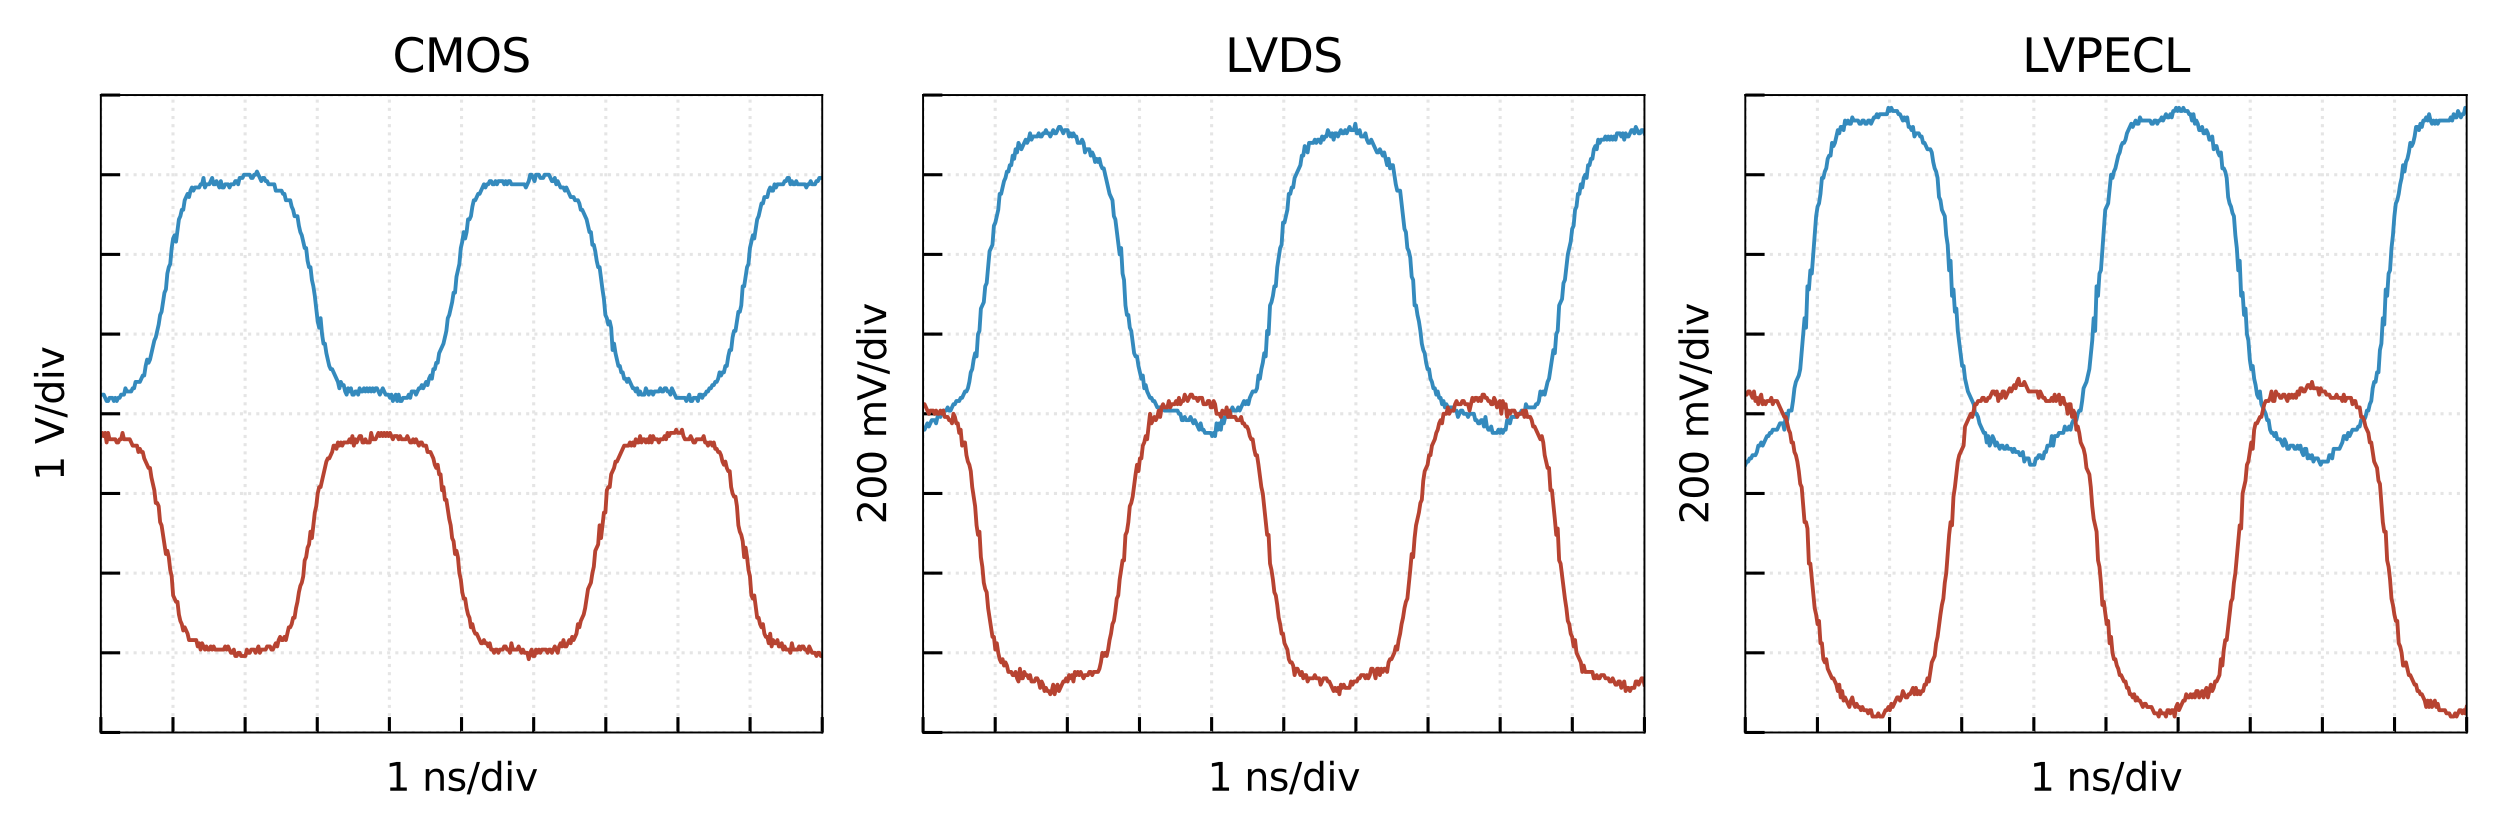 <svg xmlns:xlink="http://www.w3.org/1999/xlink" xmlns="http://www.w3.org/2000/svg" viewBox="0 0 648 216" version="1.1" viewport="0 0 1280px 426px">
 <defs>
  <style type="text/css">*{stroke-linejoin: round; stroke-linecap: butt}</style>
 </defs>
 <g id="figure_1">
  <g id="patch_1">
   <path d="M 0 216  L 648 216  L 648 0  L 0 0  z " style="fill: #ffffff"/>
  </g>
  <g id="axes_1">
   <g id="patch_2">
    <path d="M 26.14 189.86  L 213.12 189.86  L 213.12 24.64  L 26.14 24.64  z " style="fill: #ffffff"/>
   </g>
   <g id="matplotlib.axis_1">
    <g id="xtick_1">
     <g id="line2d_1">
      <path d="M 26.14 189.86  L 26.14 24.64  " clip-path="url(#pcfff6200f7)" style="fill: none; stroke-dasharray: 0.8,1.32; stroke-dashoffset: 0; stroke: #e5e5e5; stroke-width: 0.8"/>
     </g>
     <g id="line2d_2">
      <defs>
       <path id="mbf6f1e5528" d="M 0 0  L 0 -4  " style="stroke: #000000; stroke-width: 0.8"/>
      </defs>
      <g>
       <use xlink:href="#mbf6f1e5528" x="26.14" y="189.86" style="stroke: #000000; stroke-width: 0.8"/>
      </g>
     </g>
    </g>
    <g id="xtick_2">
     <g id="line2d_3">
      <path d="M 44.838 189.86  L 44.838 24.64  " clip-path="url(#pcfff6200f7)" style="fill: none; stroke-dasharray: 0.8,1.32; stroke-dashoffset: 0; stroke: #e5e5e5; stroke-width: 0.8"/>
     </g>
     <g id="line2d_4">
      <g>
       <use xlink:href="#mbf6f1e5528" x="44.838" y="189.86" style="stroke: #000000; stroke-width: 0.8"/>
      </g>
     </g>
    </g>
    <g id="xtick_3">
     <g id="line2d_5">
      <path d="M 63.536 189.86  L 63.536 24.64  " clip-path="url(#pcfff6200f7)" style="fill: none; stroke-dasharray: 0.8,1.32; stroke-dashoffset: 0; stroke: #e5e5e5; stroke-width: 0.8"/>
     </g>
     <g id="line2d_6">
      <g>
       <use xlink:href="#mbf6f1e5528" x="63.536" y="189.86" style="stroke: #000000; stroke-width: 0.8"/>
      </g>
     </g>
    </g>
    <g id="xtick_4">
     <g id="line2d_7">
      <path d="M 82.234 189.86  L 82.234 24.64  " clip-path="url(#pcfff6200f7)" style="fill: none; stroke-dasharray: 0.8,1.32; stroke-dashoffset: 0; stroke: #e5e5e5; stroke-width: 0.8"/>
     </g>
     <g id="line2d_8">
      <g>
       <use xlink:href="#mbf6f1e5528" x="82.234" y="189.86" style="stroke: #000000; stroke-width: 0.8"/>
      </g>
     </g>
    </g>
    <g id="xtick_5">
     <g id="line2d_9">
      <path d="M 100.932 189.86  L 100.932 24.64  " clip-path="url(#pcfff6200f7)" style="fill: none; stroke-dasharray: 0.8,1.32; stroke-dashoffset: 0; stroke: #e5e5e5; stroke-width: 0.8"/>
     </g>
     <g id="line2d_10">
      <g>
       <use xlink:href="#mbf6f1e5528" x="100.932" y="189.86" style="stroke: #000000; stroke-width: 0.8"/>
      </g>
     </g>
    </g>
    <g id="xtick_6">
     <g id="line2d_11">
      <path d="M 119.63 189.86  L 119.63 24.64  " clip-path="url(#pcfff6200f7)" style="fill: none; stroke-dasharray: 0.8,1.32; stroke-dashoffset: 0; stroke: #e5e5e5; stroke-width: 0.8"/>
     </g>
     <g id="line2d_12">
      <g>
       <use xlink:href="#mbf6f1e5528" x="119.63" y="189.86" style="stroke: #000000; stroke-width: 0.8"/>
      </g>
     </g>
    </g>
    <g id="xtick_7">
     <g id="line2d_13">
      <path d="M 138.328 189.86  L 138.328 24.64  " clip-path="url(#pcfff6200f7)" style="fill: none; stroke-dasharray: 0.8,1.32; stroke-dashoffset: 0; stroke: #e5e5e5; stroke-width: 0.8"/>
     </g>
     <g id="line2d_14">
      <g>
       <use xlink:href="#mbf6f1e5528" x="138.328" y="189.86" style="stroke: #000000; stroke-width: 0.8"/>
      </g>
     </g>
    </g>
    <g id="xtick_8">
     <g id="line2d_15">
      <path d="M 157.026 189.86  L 157.026 24.64  " clip-path="url(#pcfff6200f7)" style="fill: none; stroke-dasharray: 0.8,1.32; stroke-dashoffset: 0; stroke: #e5e5e5; stroke-width: 0.8"/>
     </g>
     <g id="line2d_16">
      <g>
       <use xlink:href="#mbf6f1e5528" x="157.026" y="189.86" style="stroke: #000000; stroke-width: 0.8"/>
      </g>
     </g>
    </g>
    <g id="xtick_9">
     <g id="line2d_17">
      <path d="M 175.724 189.86  L 175.724 24.64  " clip-path="url(#pcfff6200f7)" style="fill: none; stroke-dasharray: 0.8,1.32; stroke-dashoffset: 0; stroke: #e5e5e5; stroke-width: 0.8"/>
     </g>
     <g id="line2d_18">
      <g>
       <use xlink:href="#mbf6f1e5528" x="175.724" y="189.86" style="stroke: #000000; stroke-width: 0.8"/>
      </g>
     </g>
    </g>
    <g id="xtick_10">
     <g id="line2d_19">
      <path d="M 194.422 189.86  L 194.422 24.64  " clip-path="url(#pcfff6200f7)" style="fill: none; stroke-dasharray: 0.8,1.32; stroke-dashoffset: 0; stroke: #e5e5e5; stroke-width: 0.8"/>
     </g>
     <g id="line2d_20">
      <g>
       <use xlink:href="#mbf6f1e5528" x="194.422" y="189.86" style="stroke: #000000; stroke-width: 0.8"/>
      </g>
     </g>
    </g>
    <g id="xtick_11">
     <g id="line2d_21">
      <path d="M 213.12 189.86  L 213.12 24.64  " clip-path="url(#pcfff6200f7)" style="fill: none; stroke-dasharray: 0.8,1.32; stroke-dashoffset: 0; stroke: #e5e5e5; stroke-width: 0.8"/>
     </g>
     <g id="line2d_22">
      <g>
       <use xlink:href="#mbf6f1e5528" x="213.12" y="189.86" style="stroke: #000000; stroke-width: 0.8"/>
      </g>
     </g>
    </g>
    <g id="text_1">
     <!-- 1 ns/div -->
     <g transform="translate(99.879 204.958) scale(0.1 -0.1)">
      <defs>
       <path id="DejaVuSans-31" d="M 794 531  L 1825 531  L 1825 4091  L 703 3866  L 703 4441  L 1819 4666  L 2450 4666  L 2450 531  L 3481 531  L 3481 0  L 794 0  L 794 531  z " transform="scale(0.016)"/>
       <path id="DejaVuSans-20" transform="scale(0.016)"/>
       <path id="DejaVuSans-6e" d="M 3513 2113  L 3513 0  L 2938 0  L 2938 2094  Q 2938 2591 2744 2837  Q 2550 3084 2163 3084  Q 1697 3084 1428 2787  Q 1159 2491 1159 1978  L 1159 0  L 581 0  L 581 3500  L 1159 3500  L 1159 2956  Q 1366 3272 1645 3428  Q 1925 3584 2291 3584  Q 2894 3584 3203 3211  Q 3513 2838 3513 2113  z " transform="scale(0.016)"/>
       <path id="DejaVuSans-73" d="M 2834 3397  L 2834 2853  Q 2591 2978 2328 3040  Q 2066 3103 1784 3103  Q 1356 3103 1142 2972  Q 928 2841 928 2578  Q 928 2378 1081 2264  Q 1234 2150 1697 2047  L 1894 2003  Q 2506 1872 2764 1633  Q 3022 1394 3022 966  Q 3022 478 2636 193  Q 2250 -91 1575 -91  Q 1294 -91 989 -36  Q 684 19 347 128  L 347 722  Q 666 556 975 473  Q 1284 391 1588 391  Q 1994 391 2212 530  Q 2431 669 2431 922  Q 2431 1156 2273 1281  Q 2116 1406 1581 1522  L 1381 1569  Q 847 1681 609 1914  Q 372 2147 372 2553  Q 372 3047 722 3315  Q 1072 3584 1716 3584  Q 2034 3584 2315 3537  Q 2597 3491 2834 3397  z " transform="scale(0.016)"/>
       <path id="DejaVuSans-2f" d="M 1625 4666  L 2156 4666  L 531 -594  L 0 -594  L 1625 4666  z " transform="scale(0.016)"/>
       <path id="DejaVuSans-64" d="M 2906 2969  L 2906 4863  L 3481 4863  L 3481 0  L 2906 0  L 2906 525  Q 2725 213 2448 61  Q 2172 -91 1784 -91  Q 1150 -91 751 415  Q 353 922 353 1747  Q 353 2572 751 3078  Q 1150 3584 1784 3584  Q 2172 3584 2448 3432  Q 2725 3281 2906 2969  z M 947 1747  Q 947 1113 1208 752  Q 1469 391 1925 391  Q 2381 391 2643 752  Q 2906 1113 2906 1747  Q 2906 2381 2643 2742  Q 2381 3103 1925 3103  Q 1469 3103 1208 2742  Q 947 2381 947 1747  z " transform="scale(0.016)"/>
       <path id="DejaVuSans-69" d="M 603 3500  L 1178 3500  L 1178 0  L 603 0  L 603 3500  z M 603 4863  L 1178 4863  L 1178 4134  L 603 4134  L 603 4863  z " transform="scale(0.016)"/>
       <path id="DejaVuSans-76" d="M 191 3500  L 800 3500  L 1894 563  L 2988 3500  L 3597 3500  L 2284 0  L 1503 0  L 191 3500  z " transform="scale(0.016)"/>
      </defs>
      <use xlink:href="#DejaVuSans-31"/>
      <use xlink:href="#DejaVuSans-20" x="63.623"/>
      <use xlink:href="#DejaVuSans-6e" x="95.41"/>
      <use xlink:href="#DejaVuSans-73" x="158.789"/>
      <use xlink:href="#DejaVuSans-2f" x="210.889"/>
      <use xlink:href="#DejaVuSans-64" x="244.58"/>
      <use xlink:href="#DejaVuSans-69" x="308.057"/>
      <use xlink:href="#DejaVuSans-76" x="335.84"/>
     </g>
    </g>
   </g>
   <g id="matplotlib.axis_2">
    <g id="ytick_1">
     <g id="line2d_23">
      <path d="M 26.14 189.86  L 213.12 189.86  " clip-path="url(#pcfff6200f7)" style="fill: none; stroke-dasharray: 0.8,1.32; stroke-dashoffset: 0; stroke: #e5e5e5; stroke-width: 0.8"/>
     </g>
     <g id="line2d_24">
      <defs>
       <path id="m79f9635018" d="M 0 0  L 5 0  " style="stroke: #000000; stroke-width: 0.8"/>
      </defs>
      <g>
       <use xlink:href="#m79f9635018" x="26.14" y="189.86" style="stroke: #000000; stroke-width: 0.8"/>
      </g>
     </g>
    </g>
    <g id="ytick_2">
     <g id="line2d_25">
      <path d="M 26.14 169.208  L 213.12 169.208  " clip-path="url(#pcfff6200f7)" style="fill: none; stroke-dasharray: 0.8,1.32; stroke-dashoffset: 0; stroke: #e5e5e5; stroke-width: 0.8"/>
     </g>
     <g id="line2d_26">
      <g>
       <use xlink:href="#m79f9635018" x="26.14" y="169.208" style="stroke: #000000; stroke-width: 0.8"/>
      </g>
     </g>
    </g>
    <g id="ytick_3">
     <g id="line2d_27">
      <path d="M 26.14 148.555  L 213.12 148.555  " clip-path="url(#pcfff6200f7)" style="fill: none; stroke-dasharray: 0.8,1.32; stroke-dashoffset: 0; stroke: #e5e5e5; stroke-width: 0.8"/>
     </g>
     <g id="line2d_28">
      <g>
       <use xlink:href="#m79f9635018" x="26.14" y="148.555" style="stroke: #000000; stroke-width: 0.8"/>
      </g>
     </g>
    </g>
    <g id="ytick_4">
     <g id="line2d_29">
      <path d="M 26.14 127.903  L 213.12 127.903  " clip-path="url(#pcfff6200f7)" style="fill: none; stroke-dasharray: 0.8,1.32; stroke-dashoffset: 0; stroke: #e5e5e5; stroke-width: 0.8"/>
     </g>
     <g id="line2d_30">
      <g>
       <use xlink:href="#m79f9635018" x="26.14" y="127.903" style="stroke: #000000; stroke-width: 0.8"/>
      </g>
     </g>
    </g>
    <g id="ytick_5">
     <g id="line2d_31">
      <path d="M 26.14 107.25  L 213.12 107.25  " clip-path="url(#pcfff6200f7)" style="fill: none; stroke-dasharray: 0.8,1.32; stroke-dashoffset: 0; stroke: #e5e5e5; stroke-width: 0.8"/>
     </g>
     <g id="line2d_32">
      <g>
       <use xlink:href="#m79f9635018" x="26.14" y="107.25" style="stroke: #000000; stroke-width: 0.8"/>
      </g>
     </g>
    </g>
    <g id="ytick_6">
     <g id="line2d_33">
      <path d="M 26.14 86.597  L 213.12 86.597  " clip-path="url(#pcfff6200f7)" style="fill: none; stroke-dasharray: 0.8,1.32; stroke-dashoffset: 0; stroke: #e5e5e5; stroke-width: 0.8"/>
     </g>
     <g id="line2d_34">
      <g>
       <use xlink:href="#m79f9635018" x="26.14" y="86.597" style="stroke: #000000; stroke-width: 0.8"/>
      </g>
     </g>
    </g>
    <g id="ytick_7">
     <g id="line2d_35">
      <path d="M 26.14 65.945  L 213.12 65.945  " clip-path="url(#pcfff6200f7)" style="fill: none; stroke-dasharray: 0.8,1.32; stroke-dashoffset: 0; stroke: #e5e5e5; stroke-width: 0.8"/>
     </g>
     <g id="line2d_36">
      <g>
       <use xlink:href="#m79f9635018" x="26.14" y="65.945" style="stroke: #000000; stroke-width: 0.8"/>
      </g>
     </g>
    </g>
    <g id="ytick_8">
     <g id="line2d_37">
      <path d="M 26.14 45.292  L 213.12 45.292  " clip-path="url(#pcfff6200f7)" style="fill: none; stroke-dasharray: 0.8,1.32; stroke-dashoffset: 0; stroke: #e5e5e5; stroke-width: 0.8"/>
     </g>
     <g id="line2d_38">
      <g>
       <use xlink:href="#m79f9635018" x="26.14" y="45.292" style="stroke: #000000; stroke-width: 0.8"/>
      </g>
     </g>
    </g>
    <g id="ytick_9">
     <g id="line2d_39">
      <path d="M 26.14 24.64  L 213.12 24.64  " clip-path="url(#pcfff6200f7)" style="fill: none; stroke-dasharray: 0.8,1.32; stroke-dashoffset: 0; stroke: #e5e5e5; stroke-width: 0.8"/>
     </g>
     <g id="line2d_40">
      <g>
       <use xlink:href="#m79f9635018" x="26.14" y="24.64" style="stroke: #000000; stroke-width: 0.8"/>
      </g>
     </g>
    </g>
    <g id="text_2">
     <!-- 1 V/div -->
     <g transform="translate(16.56 124.648) rotate(-90) scale(0.1 -0.1)">
      <defs>
       <path id="DejaVuSans-56" d="M 1831 0  L 50 4666  L 709 4666  L 2188 738  L 3669 4666  L 4325 4666  L 2547 0  L 1831 0  z " transform="scale(0.016)"/>
      </defs>
      <use xlink:href="#DejaVuSans-31"/>
      <use xlink:href="#DejaVuSans-20" x="63.623"/>
      <use xlink:href="#DejaVuSans-56" x="95.41"/>
      <use xlink:href="#DejaVuSans-2f" x="163.818"/>
      <use xlink:href="#DejaVuSans-64" x="197.51"/>
      <use xlink:href="#DejaVuSans-69" x="260.986"/>
      <use xlink:href="#DejaVuSans-76" x="288.77"/>
     </g>
    </g>
   </g>
   <g id="line2d_41">
    <path d="M 26.14 102.293  L 26.889 102.293  L 27.639 103.946  L 28.014 103.946  L 28.388 103.12  L 29.138 103.12  L 29.512 103.946  L 29.887 103.12  L 30.262 103.946  L 30.637 103.12  L 31.011 103.12  L 31.386 102.293  L 32.135 102.293  L 32.51 100.641  L 32.885 101.467  L 34.009 101.467  L 34.384 100.641  L 34.758 100.641  L 35.133 98.989  L 36.257 98.989  L 37.007 97.337  L 37.381 97.337  L 37.756 94.859  L 38.131 93.206  L 38.505 94.032  L 38.88 93.206  L 40.004 88.25  L 40.379 87.424  L 41.128 84.119  L 41.503 81.641  L 41.878 80.815  L 42.627 75.858  L 43.002 75.032  L 43.377 70.902  L 43.751 69.249  L 44.126 68.423  L 44.501 64.293  L 44.875 61.815  L 45.25 60.988  L 45.625 62.641  L 46.374 56.858  L 46.749 56.032  L 47.124 54.38  L 47.498 54.38  L 47.873 51.901  L 48.623 50.249  L 48.997 51.075  L 49.372 49.423  L 49.747 48.597  L 50.121 49.423  L 50.496 48.597  L 51.62 48.597  L 51.995 47.771  L 52.37 47.771  L 52.744 46.119  L 53.119 48.597  L 53.494 47.771  L 54.243 47.771  L 54.993 46.119  L 55.367 47.771  L 55.742 47.771  L 56.117 46.945  L 56.866 48.597  L 57.241 46.945  L 57.616 48.597  L 57.99 48.597  L 58.365 47.771  L 59.114 47.771  L 59.489 48.597  L 59.864 47.771  L 60.613 47.771  L 60.988 46.945  L 61.363 46.945  L 61.737 47.771  L 62.112 46.119  L 62.862 46.119  L 63.236 45.292  L 64.735 45.292  L 65.11 46.119  L 65.484 46.119  L 65.859 45.292  L 66.234 45.292  L 66.609 44.466  L 67.733 46.945  L 68.107 46.119  L 68.482 46.119  L 68.857 46.945  L 69.232 46.945  L 69.606 47.771  L 71.105 47.771  L 71.48 49.423  L 72.979 49.423  L 73.353 50.249  L 73.728 50.249  L 74.103 51.901  L 75.227 51.901  L 75.602 53.553  L 75.976 54.38  L 76.351 56.032  L 77.1 56.032  L 77.475 58.51  L 77.85 60.162  L 78.225 60.988  L 78.974 64.293  L 79.349 64.293  L 79.723 67.597  L 80.098 69.249  L 80.473 69.249  L 80.848 72.554  L 81.222 74.206  L 81.597 76.684  L 82.346 83.293  L 82.721 84.945  L 83.096 82.467  L 83.471 86.597  L 83.845 89.076  L 84.22 89.076  L 84.595 91.554  L 85.344 94.859  L 85.719 95.685  L 86.094 95.685  L 87.592 98.989  L 87.967 100.641  L 88.342 98.989  L 88.716 99.815  L 89.091 99.815  L 89.466 101.467  L 89.841 102.293  L 90.215 100.641  L 90.59 101.467  L 90.965 100.641  L 91.339 102.293  L 91.714 102.293  L 92.089 101.467  L 92.464 101.467  L 92.838 102.293  L 93.213 100.641  L 93.588 101.467  L 93.962 101.467  L 94.337 100.641  L 94.712 101.467  L 95.087 100.641  L 95.461 101.467  L 95.836 100.641  L 96.211 101.467  L 96.585 100.641  L 96.96 101.467  L 97.335 100.641  L 97.709 100.641  L 98.459 102.293  L 99.208 100.641  L 99.958 102.293  L 100.707 102.293  L 101.082 103.12  L 101.457 102.293  L 101.831 103.946  L 102.581 102.293  L 102.955 103.946  L 103.33 102.293  L 103.705 103.946  L 104.08 103.946  L 104.454 103.12  L 105.578 103.12  L 105.953 102.293  L 106.328 103.12  L 106.703 101.467  L 107.452 101.467  L 107.827 102.293  L 108.576 100.641  L 108.951 100.641  L 109.325 99.815  L 109.7 100.641  L 110.45 98.989  L 110.824 99.815  L 111.199 98.163  L 111.574 97.337  L 111.948 98.163  L 112.323 95.685  L 112.698 95.685  L 113.073 94.032  L 113.447 94.032  L 113.822 91.554  L 114.946 89.076  L 115.696 85.771  L 116.07 82.467  L 116.445 81.641  L 117.194 78.337  L 117.569 75.858  L 117.944 75.858  L 118.319 71.728  L 119.068 68.423  L 119.443 64.293  L 119.817 62.641  L 120.192 60.162  L 120.567 61.815  L 120.941 60.162  L 121.316 56.858  L 121.691 56.858  L 122.066 56.032  L 122.44 53.553  L 122.815 51.901  L 123.19 51.901  L 123.939 50.249  L 124.314 50.249  L 125.438 47.771  L 125.813 48.597  L 126.187 47.771  L 126.562 47.771  L 126.937 46.945  L 127.312 46.945  L 127.686 47.771  L 128.061 47.771  L 128.436 46.945  L 128.81 47.771  L 129.185 46.945  L 130.309 46.945  L 130.684 47.771  L 131.059 46.945  L 131.433 47.771  L 131.808 46.945  L 132.183 46.945  L 132.557 47.771  L 135.93 47.771  L 136.305 48.597  L 137.054 46.945  L 137.429 45.292  L 137.803 45.292  L 138.553 46.945  L 138.928 45.292  L 139.677 45.292  L 140.052 46.119  L 140.801 46.119  L 141.176 45.292  L 142.3 45.292  L 143.049 46.945  L 143.424 46.945  L 143.799 46.119  L 144.173 47.771  L 144.548 46.945  L 145.298 48.597  L 146.047 48.597  L 146.422 49.423  L 146.796 48.597  L 147.921 51.075  L 148.67 51.075  L 149.045 51.901  L 149.794 51.901  L 150.169 52.727  L 150.544 54.38  L 150.918 54.38  L 152.042 56.858  L 152.792 60.162  L 153.166 60.162  L 153.541 63.467  L 153.916 63.467  L 154.291 65.119  L 154.665 67.597  L 155.04 69.249  L 155.415 69.249  L 156.164 75.032  L 156.539 77.51  L 156.914 81.641  L 157.288 82.467  L 157.663 84.119  L 158.038 83.293  L 158.412 84.945  L 158.787 90.728  L 159.162 89.076  L 159.537 91.554  L 160.286 94.859  L 160.661 94.859  L 161.035 96.511  L 161.41 96.511  L 161.785 98.163  L 162.16 98.163  L 162.534 98.989  L 162.909 98.163  L 164.033 100.641  L 164.408 100.641  L 164.782 101.467  L 165.157 100.641  L 165.532 102.293  L 165.907 101.467  L 166.281 102.293  L 167.031 102.293  L 167.405 100.641  L 168.155 102.293  L 168.53 101.467  L 168.904 101.467  L 169.279 102.293  L 169.654 101.467  L 170.778 101.467  L 171.153 100.641  L 171.527 101.467  L 171.902 101.467  L 172.277 100.641  L 172.651 100.641  L 173.026 101.467  L 173.401 101.467  L 173.776 102.293  L 174.15 100.641  L 175.274 103.12  L 177.523 103.12  L 177.897 103.946  L 178.647 102.293  L 179.021 103.946  L 179.396 103.946  L 179.771 103.12  L 180.52 103.12  L 180.895 103.946  L 181.27 102.293  L 181.644 102.293  L 182.019 103.12  L 182.394 102.293  L 182.769 102.293  L 183.143 101.467  L 183.518 101.467  L 183.893 100.641  L 184.267 100.641  L 184.642 99.815  L 185.017 99.815  L 185.392 98.989  L 185.766 98.989  L 186.141 98.163  L 186.516 96.511  L 186.89 97.337  L 187.265 96.511  L 187.64 96.511  L 188.014 94.859  L 188.389 94.859  L 188.764 92.38  L 189.139 90.728  L 189.513 90.728  L 189.888 87.424  L 190.263 85.771  L 190.637 85.771  L 191.387 80.815  L 191.762 80.815  L 192.136 79.163  L 192.511 74.206  L 192.886 74.206  L 193.635 69.249  L 194.01 68.423  L 194.385 64.293  L 195.134 60.988  L 195.509 61.815  L 196.258 56.858  L 196.633 56.032  L 197.382 52.727  L 197.757 52.727  L 198.132 51.075  L 198.881 51.075  L 199.256 49.423  L 199.63 48.597  L 200.005 49.423  L 200.38 49.423  L 200.755 47.771  L 201.129 48.597  L 201.504 47.771  L 203.003 47.771  L 203.378 46.945  L 203.752 46.945  L 204.127 46.119  L 204.502 46.119  L 204.876 47.771  L 205.251 46.945  L 205.626 47.771  L 206.001 47.771  L 206.375 46.945  L 206.75 47.771  L 208.623 47.771  L 208.998 48.597  L 209.373 47.771  L 209.748 47.771  L 210.122 46.945  L 210.497 47.771  L 211.246 47.771  L 211.621 46.945  L 211.996 46.945  L 212.371 46.119  L 213.12 46.119  L 213.12 46.119  " clip-path="url(#pcfff6200f7)" style="fill: none; stroke: #348abd; stroke-linecap: square"/>
   </g>
   <g id="line2d_42">
    <path d="M 26.14 113.033  L 26.515 112.207  L 26.889 113.033  L 27.264 112.207  L 27.639 114.685  L 28.014 112.207  L 28.388 113.859  L 29.887 113.859  L 30.262 114.685  L 30.637 114.685  L 31.011 113.859  L 31.386 113.859  L 31.761 112.207  L 32.135 113.859  L 33.634 113.859  L 34.384 115.511  L 35.508 115.511  L 35.882 117.163  L 36.257 116.337  L 36.632 117.163  L 37.007 117.163  L 37.381 118.815  L 38.505 121.294  L 38.88 121.294  L 39.255 123.772  L 40.004 127.076  L 40.379 130.381  L 40.754 130.381  L 41.128 131.207  L 41.503 135.337  L 41.878 136.163  L 43.002 143.598  L 43.377 142.772  L 43.751 144.424  L 44.126 147.729  L 44.501 149.381  L 44.875 154.338  L 45.625 155.99  L 46 155.99  L 46.374 159.294  L 46.749 160.946  L 47.124 161.773  L 47.498 163.425  L 47.873 162.599  L 48.623 164.251  L 48.997 165.903  L 50.871 165.903  L 51.246 167.555  L 51.62 166.729  L 51.995 168.381  L 52.37 166.729  L 53.119 168.381  L 53.494 167.555  L 53.868 168.381  L 54.243 168.381  L 54.618 167.555  L 54.993 168.381  L 55.367 167.555  L 55.742 168.381  L 57.99 168.381  L 58.365 167.555  L 58.74 168.381  L 59.114 167.555  L 59.864 169.208  L 60.239 169.208  L 60.613 168.381  L 60.988 170.034  L 61.363 170.034  L 61.737 169.208  L 62.112 169.208  L 62.487 170.034  L 63.611 170.034  L 63.986 168.381  L 64.36 169.208  L 64.735 169.208  L 65.11 168.381  L 65.859 168.381  L 66.234 169.208  L 66.983 167.555  L 67.358 169.208  L 67.733 168.381  L 68.857 168.381  L 69.232 167.555  L 69.981 167.555  L 70.356 168.381  L 70.73 168.381  L 71.48 166.729  L 71.855 167.555  L 72.229 165.903  L 72.604 165.077  L 72.979 165.903  L 73.353 165.903  L 73.728 165.077  L 74.103 165.903  L 74.852 162.599  L 75.227 162.599  L 75.602 161.773  L 75.976 160.12  L 76.351 160.12  L 76.726 157.642  L 77.1 155.99  L 77.475 153.512  L 77.85 151.859  L 78.225 151.033  L 78.599 149.381  L 78.974 145.251  L 79.349 144.424  L 79.723 141.946  L 80.098 141.12  L 80.473 137.816  L 80.848 139.468  L 81.597 132.859  L 81.972 131.207  L 82.346 127.903  L 82.721 126.25  L 83.096 126.25  L 84.595 119.641  L 84.969 118.815  L 85.344 118.815  L 86.094 117.163  L 86.468 115.511  L 86.843 115.511  L 87.218 116.337  L 87.592 114.685  L 87.967 115.511  L 88.342 114.685  L 88.716 115.511  L 89.091 114.685  L 90.215 114.685  L 90.59 113.859  L 90.965 114.685  L 91.339 113.033  L 91.714 115.511  L 92.089 113.859  L 92.464 114.685  L 93.213 113.033  L 93.588 113.033  L 93.962 114.685  L 94.337 114.685  L 94.712 113.859  L 95.087 114.685  L 95.836 114.685  L 96.211 112.207  L 96.585 113.859  L 97.335 113.859  L 98.084 112.207  L 98.459 113.033  L 98.834 112.207  L 99.208 113.033  L 99.583 112.207  L 99.958 113.033  L 100.332 112.207  L 100.707 113.033  L 101.082 112.207  L 101.831 113.859  L 102.206 113.033  L 102.955 113.033  L 103.33 113.859  L 103.705 113.033  L 104.08 113.859  L 105.204 113.859  L 105.578 113.033  L 106.328 114.685  L 106.703 114.685  L 107.077 113.859  L 107.452 114.685  L 107.827 113.859  L 108.576 115.511  L 108.951 114.685  L 109.325 114.685  L 109.7 115.511  L 110.45 115.511  L 110.824 117.163  L 111.574 117.163  L 112.323 118.815  L 112.698 120.468  L 113.073 121.294  L 113.447 120.468  L 113.822 122.946  L 114.197 122.946  L 114.571 127.076  L 114.946 126.25  L 115.321 129.555  L 115.696 129.555  L 116.445 134.511  L 116.82 136.163  L 117.194 139.468  L 117.569 140.294  L 117.944 143.598  L 118.319 142.772  L 118.693 144.424  L 119.068 148.555  L 119.443 150.207  L 119.817 153.512  L 120.192 155.164  L 120.567 155.164  L 120.941 157.642  L 121.316 159.294  L 121.691 160.12  L 122.066 162.599  L 122.44 161.773  L 122.815 163.425  L 123.19 164.251  L 123.564 164.251  L 124.689 166.729  L 125.063 166.729  L 125.438 165.903  L 125.813 166.729  L 126.187 166.729  L 126.562 167.555  L 126.937 166.729  L 127.312 168.381  L 127.686 168.381  L 128.061 169.208  L 128.436 168.381  L 128.81 168.381  L 129.185 169.208  L 129.56 168.381  L 130.309 168.381  L 130.684 167.555  L 131.059 167.555  L 131.433 168.381  L 131.808 168.381  L 132.183 169.208  L 132.557 166.729  L 132.932 168.381  L 134.056 168.381  L 134.431 167.555  L 135.18 169.208  L 135.555 168.381  L 135.93 169.208  L 136.679 169.208  L 137.054 170.86  L 137.429 169.208  L 137.803 168.381  L 138.178 170.034  L 138.553 170.034  L 138.928 168.381  L 139.302 169.208  L 139.677 168.381  L 140.052 169.208  L 140.426 168.381  L 141.551 168.381  L 141.925 169.208  L 142.3 168.381  L 142.675 168.381  L 143.049 169.208  L 143.799 167.555  L 144.548 169.208  L 144.923 167.555  L 145.298 166.729  L 145.672 167.555  L 146.047 165.903  L 146.422 167.555  L 146.796 167.555  L 147.546 165.903  L 147.921 166.729  L 148.295 165.077  L 148.67 165.903  L 149.419 164.251  L 149.794 161.773  L 150.169 162.599  L 150.544 160.946  L 151.293 159.294  L 151.668 157.642  L 152.417 152.685  L 153.166 151.033  L 153.541 148.555  L 153.916 146.903  L 154.291 142.772  L 155.04 141.12  L 155.415 136.163  L 155.789 139.468  L 156.539 132.859  L 156.914 132.859  L 157.288 127.076  L 157.663 126.25  L 158.038 126.25  L 158.412 122.946  L 159.162 121.294  L 159.537 119.641  L 159.911 119.641  L 161.785 115.511  L 162.909 115.511  L 163.284 114.685  L 163.658 115.511  L 164.033 114.685  L 164.408 115.511  L 164.782 113.859  L 165.157 114.685  L 165.532 114.685  L 165.907 113.033  L 166.281 114.685  L 166.656 113.859  L 167.031 113.859  L 167.405 114.685  L 167.78 113.859  L 168.155 114.685  L 168.53 113.033  L 168.904 114.685  L 169.279 113.033  L 169.654 113.859  L 170.403 113.859  L 170.778 114.685  L 171.153 113.859  L 171.902 113.859  L 172.277 113.033  L 172.651 113.859  L 173.026 112.207  L 173.401 113.033  L 173.776 112.207  L 174.9 112.207  L 175.274 111.38  L 175.649 112.207  L 176.398 112.207  L 176.773 111.38  L 177.148 113.033  L 177.523 113.859  L 178.647 113.859  L 179.021 113.033  L 179.771 114.685  L 180.146 114.685  L 180.52 113.859  L 182.019 113.859  L 182.394 113.033  L 182.769 114.685  L 183.143 114.685  L 183.518 115.511  L 183.893 114.685  L 184.267 114.685  L 184.642 115.511  L 185.017 114.685  L 185.392 116.337  L 185.766 116.337  L 186.141 117.163  L 186.516 117.163  L 186.89 117.989  L 187.265 119.641  L 187.64 120.468  L 188.014 119.641  L 188.389 121.294  L 188.764 122.12  L 189.139 122.12  L 189.513 126.25  L 189.888 127.903  L 190.263 128.729  L 190.637 128.729  L 191.012 131.207  L 191.387 136.163  L 191.762 137.816  L 192.136 138.642  L 192.511 140.294  L 192.886 144.424  L 193.26 141.946  L 193.635 144.424  L 194.01 147.729  L 194.385 149.381  L 194.759 154.338  L 195.134 155.164  L 195.509 154.338  L 196.258 160.12  L 196.633 160.12  L 197.007 161.773  L 197.382 162.599  L 197.757 161.773  L 198.132 164.251  L 198.506 165.077  L 198.881 165.077  L 199.256 166.729  L 199.63 164.251  L 200.005 167.555  L 200.38 165.903  L 200.755 166.729  L 201.129 166.729  L 201.504 165.903  L 201.879 167.555  L 202.253 167.555  L 202.628 166.729  L 203.003 168.381  L 203.378 167.555  L 203.752 168.381  L 204.502 168.381  L 204.876 169.208  L 205.251 166.729  L 205.626 168.381  L 206.75 168.381  L 207.125 167.555  L 207.499 168.381  L 207.874 167.555  L 208.249 167.555  L 208.623 168.381  L 208.998 168.381  L 209.373 169.208  L 209.748 167.555  L 210.497 169.208  L 211.246 169.208  L 211.621 170.034  L 211.996 169.208  L 212.371 169.208  L 212.745 170.034  L 213.12 170.034  L 213.12 170.034  " clip-path="url(#pcfff6200f7)" style="fill: none; stroke: #b74331; stroke-linecap: square"/>
   </g>
   <g id="patch_3">
    <path d="M 26.14 189.86  L 26.14 24.64  " style="fill: none; stroke: #000000; stroke-width: 0.5; stroke-linejoin: miter; stroke-linecap: square"/>
   </g>
   <g id="patch_4">
    <path d="M 213.12 189.86  L 213.12 24.64  " style="fill: none; stroke: #000000; stroke-width: 0.5; stroke-linejoin: miter; stroke-linecap: square"/>
   </g>
   <g id="patch_5">
    <path d="M 26.14 189.86  L 213.12 189.86  " style="fill: none; stroke: #000000; stroke-width: 0.5; stroke-linejoin: miter; stroke-linecap: square"/>
   </g>
   <g id="patch_6">
    <path d="M 26.14 24.64  L 213.12 24.64  " style="fill: none; stroke: #000000; stroke-width: 0.5; stroke-linejoin: miter; stroke-linecap: square"/>
   </g>
   <g id="text_3">
    <!-- CMOS -->
    <g transform="translate(101.731 18.64) scale(0.12 -0.12)">
     <defs>
      <path id="DejaVuSans-43" d="M 4122 4306  L 4122 3641  Q 3803 3938 3442 4084  Q 3081 4231 2675 4231  Q 1875 4231 1450 3742  Q 1025 3253 1025 2328  Q 1025 1406 1450 917  Q 1875 428 2675 428  Q 3081 428 3442 575  Q 3803 722 4122 1019  L 4122 359  Q 3791 134 3420 21  Q 3050 -91 2638 -91  Q 1578 -91 968 557  Q 359 1206 359 2328  Q 359 3453 968 4101  Q 1578 4750 2638 4750  Q 3056 4750 3426 4639  Q 3797 4528 4122 4306  z " transform="scale(0.016)"/>
      <path id="DejaVuSans-4d" d="M 628 4666  L 1569 4666  L 2759 1491  L 3956 4666  L 4897 4666  L 4897 0  L 4281 0  L 4281 4097  L 3078 897  L 2444 897  L 1241 4097  L 1241 0  L 628 0  L 628 4666  z " transform="scale(0.016)"/>
      <path id="DejaVuSans-4f" d="M 2522 4238  Q 1834 4238 1429 3725  Q 1025 3213 1025 2328  Q 1025 1447 1429 934  Q 1834 422 2522 422  Q 3209 422 3611 934  Q 4013 1447 4013 2328  Q 4013 3213 3611 3725  Q 3209 4238 2522 4238  z M 2522 4750  Q 3503 4750 4090 4092  Q 4678 3434 4678 2328  Q 4678 1225 4090 567  Q 3503 -91 2522 -91  Q 1538 -91 948 565  Q 359 1222 359 2328  Q 359 3434 948 4092  Q 1538 4750 2522 4750  z " transform="scale(0.016)"/>
      <path id="DejaVuSans-53" d="M 3425 4513  L 3425 3897  Q 3066 4069 2747 4153  Q 2428 4238 2131 4238  Q 1616 4238 1336 4038  Q 1056 3838 1056 3469  Q 1056 3159 1242 3001  Q 1428 2844 1947 2747  L 2328 2669  Q 3034 2534 3370 2195  Q 3706 1856 3706 1288  Q 3706 609 3251 259  Q 2797 -91 1919 -91  Q 1588 -91 1214 -16  Q 841 59 441 206  L 441 856  Q 825 641 1194 531  Q 1563 422 1919 422  Q 2459 422 2753 634  Q 3047 847 3047 1241  Q 3047 1584 2836 1778  Q 2625 1972 2144 2069  L 1759 2144  Q 1053 2284 737 2584  Q 422 2884 422 3419  Q 422 4038 858 4394  Q 1294 4750 2059 4750  Q 2388 4750 2728 4690  Q 3069 4631 3425 4513  z " transform="scale(0.016)"/>
     </defs>
     <use xlink:href="#DejaVuSans-43"/>
     <use xlink:href="#DejaVuSans-4d" x="69.824"/>
     <use xlink:href="#DejaVuSans-4f" x="156.104"/>
     <use xlink:href="#DejaVuSans-53" x="234.814"/>
    </g>
   </g>
  </g>
  <g id="axes_2">
   <g id="patch_7">
    <path d="M 239.26 189.86  L 426.24 189.86  L 426.24 24.64  L 239.26 24.64  z " style="fill: #ffffff"/>
   </g>
   <g id="matplotlib.axis_3">
    <g id="xtick_12">
     <g id="line2d_43">
      <path d="M 239.26 189.86  L 239.26 24.64  " clip-path="url(#pe1dfecdcf4)" style="fill: none; stroke-dasharray: 0.8,1.32; stroke-dashoffset: 0; stroke: #e5e5e5; stroke-width: 0.8"/>
     </g>
     <g id="line2d_44">
      <g>
       <use xlink:href="#mbf6f1e5528" x="239.26" y="189.86" style="stroke: #000000; stroke-width: 0.8"/>
      </g>
     </g>
    </g>
    <g id="xtick_13">
     <g id="line2d_45">
      <path d="M 257.958 189.86  L 257.958 24.64  " clip-path="url(#pe1dfecdcf4)" style="fill: none; stroke-dasharray: 0.8,1.32; stroke-dashoffset: 0; stroke: #e5e5e5; stroke-width: 0.8"/>
     </g>
     <g id="line2d_46">
      <g>
       <use xlink:href="#mbf6f1e5528" x="257.958" y="189.86" style="stroke: #000000; stroke-width: 0.8"/>
      </g>
     </g>
    </g>
    <g id="xtick_14">
     <g id="line2d_47">
      <path d="M 276.656 189.86  L 276.656 24.64  " clip-path="url(#pe1dfecdcf4)" style="fill: none; stroke-dasharray: 0.8,1.32; stroke-dashoffset: 0; stroke: #e5e5e5; stroke-width: 0.8"/>
     </g>
     <g id="line2d_48">
      <g>
       <use xlink:href="#mbf6f1e5528" x="276.656" y="189.86" style="stroke: #000000; stroke-width: 0.8"/>
      </g>
     </g>
    </g>
    <g id="xtick_15">
     <g id="line2d_49">
      <path d="M 295.354 189.86  L 295.354 24.64  " clip-path="url(#pe1dfecdcf4)" style="fill: none; stroke-dasharray: 0.8,1.32; stroke-dashoffset: 0; stroke: #e5e5e5; stroke-width: 0.8"/>
     </g>
     <g id="line2d_50">
      <g>
       <use xlink:href="#mbf6f1e5528" x="295.354" y="189.86" style="stroke: #000000; stroke-width: 0.8"/>
      </g>
     </g>
    </g>
    <g id="xtick_16">
     <g id="line2d_51">
      <path d="M 314.052 189.86  L 314.052 24.64  " clip-path="url(#pe1dfecdcf4)" style="fill: none; stroke-dasharray: 0.8,1.32; stroke-dashoffset: 0; stroke: #e5e5e5; stroke-width: 0.8"/>
     </g>
     <g id="line2d_52">
      <g>
       <use xlink:href="#mbf6f1e5528" x="314.052" y="189.86" style="stroke: #000000; stroke-width: 0.8"/>
      </g>
     </g>
    </g>
    <g id="xtick_17">
     <g id="line2d_53">
      <path d="M 332.75 189.86  L 332.75 24.64  " clip-path="url(#pe1dfecdcf4)" style="fill: none; stroke-dasharray: 0.8,1.32; stroke-dashoffset: 0; stroke: #e5e5e5; stroke-width: 0.8"/>
     </g>
     <g id="line2d_54">
      <g>
       <use xlink:href="#mbf6f1e5528" x="332.75" y="189.86" style="stroke: #000000; stroke-width: 0.8"/>
      </g>
     </g>
    </g>
    <g id="xtick_18">
     <g id="line2d_55">
      <path d="M 351.448 189.86  L 351.448 24.64  " clip-path="url(#pe1dfecdcf4)" style="fill: none; stroke-dasharray: 0.8,1.32; stroke-dashoffset: 0; stroke: #e5e5e5; stroke-width: 0.8"/>
     </g>
     <g id="line2d_56">
      <g>
       <use xlink:href="#mbf6f1e5528" x="351.448" y="189.86" style="stroke: #000000; stroke-width: 0.8"/>
      </g>
     </g>
    </g>
    <g id="xtick_19">
     <g id="line2d_57">
      <path d="M 370.146 189.86  L 370.146 24.64  " clip-path="url(#pe1dfecdcf4)" style="fill: none; stroke-dasharray: 0.8,1.32; stroke-dashoffset: 0; stroke: #e5e5e5; stroke-width: 0.8"/>
     </g>
     <g id="line2d_58">
      <g>
       <use xlink:href="#mbf6f1e5528" x="370.146" y="189.86" style="stroke: #000000; stroke-width: 0.8"/>
      </g>
     </g>
    </g>
    <g id="xtick_20">
     <g id="line2d_59">
      <path d="M 388.844 189.86  L 388.844 24.64  " clip-path="url(#pe1dfecdcf4)" style="fill: none; stroke-dasharray: 0.8,1.32; stroke-dashoffset: 0; stroke: #e5e5e5; stroke-width: 0.8"/>
     </g>
     <g id="line2d_60">
      <g>
       <use xlink:href="#mbf6f1e5528" x="388.844" y="189.86" style="stroke: #000000; stroke-width: 0.8"/>
      </g>
     </g>
    </g>
    <g id="xtick_21">
     <g id="line2d_61">
      <path d="M 407.542 189.86  L 407.542 24.64  " clip-path="url(#pe1dfecdcf4)" style="fill: none; stroke-dasharray: 0.8,1.32; stroke-dashoffset: 0; stroke: #e5e5e5; stroke-width: 0.8"/>
     </g>
     <g id="line2d_62">
      <g>
       <use xlink:href="#mbf6f1e5528" x="407.542" y="189.86" style="stroke: #000000; stroke-width: 0.8"/>
      </g>
     </g>
    </g>
    <g id="xtick_22">
     <g id="line2d_63">
      <path d="M 426.24 189.86  L 426.24 24.64  " clip-path="url(#pe1dfecdcf4)" style="fill: none; stroke-dasharray: 0.8,1.32; stroke-dashoffset: 0; stroke: #e5e5e5; stroke-width: 0.8"/>
     </g>
     <g id="line2d_64">
      <g>
       <use xlink:href="#mbf6f1e5528" x="426.24" y="189.86" style="stroke: #000000; stroke-width: 0.8"/>
      </g>
     </g>
    </g>
    <g id="text_4">
     <!-- 1 ns/div -->
     <g transform="translate(312.999 204.958) scale(0.1 -0.1)">
      <use xlink:href="#DejaVuSans-31"/>
      <use xlink:href="#DejaVuSans-20" x="63.623"/>
      <use xlink:href="#DejaVuSans-6e" x="95.41"/>
      <use xlink:href="#DejaVuSans-73" x="158.789"/>
      <use xlink:href="#DejaVuSans-2f" x="210.889"/>
      <use xlink:href="#DejaVuSans-64" x="244.58"/>
      <use xlink:href="#DejaVuSans-69" x="308.057"/>
      <use xlink:href="#DejaVuSans-76" x="335.84"/>
     </g>
    </g>
   </g>
   <g id="matplotlib.axis_4">
    <g id="ytick_10">
     <g id="line2d_65">
      <path d="M 239.26 189.86  L 426.24 189.86  " clip-path="url(#pe1dfecdcf4)" style="fill: none; stroke-dasharray: 0.8,1.32; stroke-dashoffset: 0; stroke: #e5e5e5; stroke-width: 0.8"/>
     </g>
     <g id="line2d_66">
      <g>
       <use xlink:href="#m79f9635018" x="239.26" y="189.86" style="stroke: #000000; stroke-width: 0.8"/>
      </g>
     </g>
    </g>
    <g id="ytick_11">
     <g id="line2d_67">
      <path d="M 239.26 169.208  L 426.24 169.208  " clip-path="url(#pe1dfecdcf4)" style="fill: none; stroke-dasharray: 0.8,1.32; stroke-dashoffset: 0; stroke: #e5e5e5; stroke-width: 0.8"/>
     </g>
     <g id="line2d_68">
      <g>
       <use xlink:href="#m79f9635018" x="239.26" y="169.208" style="stroke: #000000; stroke-width: 0.8"/>
      </g>
     </g>
    </g>
    <g id="ytick_12">
     <g id="line2d_69">
      <path d="M 239.26 148.555  L 426.24 148.555  " clip-path="url(#pe1dfecdcf4)" style="fill: none; stroke-dasharray: 0.8,1.32; stroke-dashoffset: 0; stroke: #e5e5e5; stroke-width: 0.8"/>
     </g>
     <g id="line2d_70">
      <g>
       <use xlink:href="#m79f9635018" x="239.26" y="148.555" style="stroke: #000000; stroke-width: 0.8"/>
      </g>
     </g>
    </g>
    <g id="ytick_13">
     <g id="line2d_71">
      <path d="M 239.26 127.903  L 426.24 127.903  " clip-path="url(#pe1dfecdcf4)" style="fill: none; stroke-dasharray: 0.8,1.32; stroke-dashoffset: 0; stroke: #e5e5e5; stroke-width: 0.8"/>
     </g>
     <g id="line2d_72">
      <g>
       <use xlink:href="#m79f9635018" x="239.26" y="127.903" style="stroke: #000000; stroke-width: 0.8"/>
      </g>
     </g>
    </g>
    <g id="ytick_14">
     <g id="line2d_73">
      <path d="M 239.26 107.25  L 426.24 107.25  " clip-path="url(#pe1dfecdcf4)" style="fill: none; stroke-dasharray: 0.8,1.32; stroke-dashoffset: 0; stroke: #e5e5e5; stroke-width: 0.8"/>
     </g>
     <g id="line2d_74">
      <g>
       <use xlink:href="#m79f9635018" x="239.26" y="107.25" style="stroke: #000000; stroke-width: 0.8"/>
      </g>
     </g>
    </g>
    <g id="ytick_15">
     <g id="line2d_75">
      <path d="M 239.26 86.597  L 426.24 86.597  " clip-path="url(#pe1dfecdcf4)" style="fill: none; stroke-dasharray: 0.8,1.32; stroke-dashoffset: 0; stroke: #e5e5e5; stroke-width: 0.8"/>
     </g>
     <g id="line2d_76">
      <g>
       <use xlink:href="#m79f9635018" x="239.26" y="86.597" style="stroke: #000000; stroke-width: 0.8"/>
      </g>
     </g>
    </g>
    <g id="ytick_16">
     <g id="line2d_77">
      <path d="M 239.26 65.945  L 426.24 65.945  " clip-path="url(#pe1dfecdcf4)" style="fill: none; stroke-dasharray: 0.8,1.32; stroke-dashoffset: 0; stroke: #e5e5e5; stroke-width: 0.8"/>
     </g>
     <g id="line2d_78">
      <g>
       <use xlink:href="#m79f9635018" x="239.26" y="65.945" style="stroke: #000000; stroke-width: 0.8"/>
      </g>
     </g>
    </g>
    <g id="ytick_17">
     <g id="line2d_79">
      <path d="M 239.26 45.292  L 426.24 45.292  " clip-path="url(#pe1dfecdcf4)" style="fill: none; stroke-dasharray: 0.8,1.32; stroke-dashoffset: 0; stroke: #e5e5e5; stroke-width: 0.8"/>
     </g>
     <g id="line2d_80">
      <g>
       <use xlink:href="#m79f9635018" x="239.26" y="45.292" style="stroke: #000000; stroke-width: 0.8"/>
      </g>
     </g>
    </g>
    <g id="ytick_18">
     <g id="line2d_81">
      <path d="M 239.26 24.64  L 426.24 24.64  " clip-path="url(#pe1dfecdcf4)" style="fill: none; stroke-dasharray: 0.8,1.32; stroke-dashoffset: 0; stroke: #e5e5e5; stroke-width: 0.8"/>
     </g>
     <g id="line2d_82">
      <g>
       <use xlink:href="#m79f9635018" x="239.26" y="24.64" style="stroke: #000000; stroke-width: 0.8"/>
      </g>
     </g>
    </g>
    <g id="text_5">
     <!-- 200 mV/div -->
     <g transform="translate(229.68 135.88) rotate(-90) scale(0.1 -0.1)">
      <defs>
       <path id="DejaVuSans-32" d="M 1228 531  L 3431 531  L 3431 0  L 469 0  L 469 531  Q 828 903 1448 1529  Q 2069 2156 2228 2338  Q 2531 2678 2651 2914  Q 2772 3150 2772 3378  Q 2772 3750 2511 3984  Q 2250 4219 1831 4219  Q 1534 4219 1204 4116  Q 875 4013 500 3803  L 500 4441  Q 881 4594 1212 4672  Q 1544 4750 1819 4750  Q 2544 4750 2975 4387  Q 3406 4025 3406 3419  Q 3406 3131 3298 2873  Q 3191 2616 2906 2266  Q 2828 2175 2409 1742  Q 1991 1309 1228 531  z " transform="scale(0.016)"/>
       <path id="DejaVuSans-30" d="M 2034 4250  Q 1547 4250 1301 3770  Q 1056 3291 1056 2328  Q 1056 1369 1301 889  Q 1547 409 2034 409  Q 2525 409 2770 889  Q 3016 1369 3016 2328  Q 3016 3291 2770 3770  Q 2525 4250 2034 4250  z M 2034 4750  Q 2819 4750 3233 4129  Q 3647 3509 3647 2328  Q 3647 1150 3233 529  Q 2819 -91 2034 -91  Q 1250 -91 836 529  Q 422 1150 422 2328  Q 422 3509 836 4129  Q 1250 4750 2034 4750  z " transform="scale(0.016)"/>
       <path id="DejaVuSans-6d" d="M 3328 2828  Q 3544 3216 3844 3400  Q 4144 3584 4550 3584  Q 5097 3584 5394 3201  Q 5691 2819 5691 2113  L 5691 0  L 5113 0  L 5113 2094  Q 5113 2597 4934 2840  Q 4756 3084 4391 3084  Q 3944 3084 3684 2787  Q 3425 2491 3425 1978  L 3425 0  L 2847 0  L 2847 2094  Q 2847 2600 2669 2842  Q 2491 3084 2119 3084  Q 1678 3084 1418 2786  Q 1159 2488 1159 1978  L 1159 0  L 581 0  L 581 3500  L 1159 3500  L 1159 2956  Q 1356 3278 1631 3431  Q 1906 3584 2284 3584  Q 2666 3584 2933 3390  Q 3200 3197 3328 2828  z " transform="scale(0.016)"/>
      </defs>
      <use xlink:href="#DejaVuSans-32"/>
      <use xlink:href="#DejaVuSans-30" x="63.623"/>
      <use xlink:href="#DejaVuSans-30" x="127.246"/>
      <use xlink:href="#DejaVuSans-20" x="190.869"/>
      <use xlink:href="#DejaVuSans-6d" x="222.656"/>
      <use xlink:href="#DejaVuSans-56" x="320.068"/>
      <use xlink:href="#DejaVuSans-2f" x="388.477"/>
      <use xlink:href="#DejaVuSans-64" x="422.168"/>
      <use xlink:href="#DejaVuSans-69" x="485.645"/>
      <use xlink:href="#DejaVuSans-76" x="513.428"/>
     </g>
    </g>
   </g>
   <g id="line2d_83">
    <path d="M 239.26 111.38  L 239.635 111.38  L 240.384 109.728  L 240.759 110.554  L 241.508 108.902  L 242.258 108.902  L 242.632 109.728  L 243.007 108.076  L 243.382 107.25  L 243.757 108.076  L 244.506 106.424  L 245.255 106.424  L 245.63 105.598  L 246.005 106.424  L 246.379 106.424  L 247.129 104.772  L 247.504 104.772  L 247.878 103.946  L 248.628 103.946  L 249.002 103.12  L 249.377 103.12  L 250.127 101.467  L 250.501 101.467  L 250.876 100.641  L 251.251 98.989  L 251.625 96.511  L 252 95.685  L 252.375 93.206  L 252.75 91.554  L 253.124 92.38  L 253.499 86.597  L 253.874 85.771  L 254.248 79.989  L 254.998 78.337  L 255.373 74.206  L 255.747 73.38  L 256.497 65.119  L 257.246 63.467  L 257.621 58.51  L 257.995 57.684  L 258.745 54.38  L 259.12 50.249  L 259.494 50.249  L 260.244 46.945  L 260.618 46.119  L 260.993 44.466  L 261.368 44.466  L 261.743 42.814  L 262.117 42.814  L 262.492 40.336  L 262.867 41.162  L 263.241 38.684  L 263.616 39.51  L 263.991 37.032  L 264.74 38.684  L 265.864 36.205  L 266.239 37.032  L 266.614 36.205  L 266.988 34.553  L 267.363 36.205  L 267.738 35.379  L 268.862 35.379  L 269.237 34.553  L 269.611 35.379  L 269.986 35.379  L 270.361 34.553  L 270.736 34.553  L 271.11 33.727  L 271.485 34.553  L 271.86 34.553  L 272.234 35.379  L 272.984 33.727  L 273.359 34.553  L 273.733 34.553  L 274.483 32.901  L 274.857 32.901  L 275.607 34.553  L 275.982 33.727  L 276.731 33.727  L 277.106 35.379  L 277.48 34.553  L 277.855 35.379  L 278.23 34.553  L 278.604 35.379  L 278.979 35.379  L 279.354 37.032  L 280.103 37.032  L 280.478 36.205  L 280.853 37.032  L 281.227 39.51  L 281.602 38.684  L 282.352 38.684  L 282.726 40.336  L 283.101 39.51  L 283.476 40.336  L 283.85 41.988  L 284.225 41.162  L 284.6 41.988  L 284.975 41.162  L 285.349 42.814  L 285.724 43.64  L 286.099 43.64  L 287.598 50.249  L 288.347 51.901  L 288.722 56.032  L 289.096 56.858  L 290.22 65.945  L 290.595 64.293  L 290.97 70.902  L 291.345 72.554  L 291.719 79.163  L 292.094 81.641  L 292.469 81.641  L 292.843 84.945  L 293.218 85.771  L 293.968 91.554  L 294.342 92.38  L 294.717 92.38  L 295.092 94.859  L 295.841 98.163  L 296.216 97.337  L 296.591 100.641  L 296.965 99.815  L 297.34 101.467  L 298.089 103.12  L 298.464 103.12  L 298.839 103.946  L 299.214 103.946  L 299.963 105.598  L 301.462 105.598  L 301.836 106.424  L 305.209 106.424  L 305.584 107.25  L 305.958 107.25  L 306.333 108.902  L 306.708 108.902  L 307.082 108.076  L 307.457 108.902  L 308.207 108.902  L 308.581 108.076  L 309.331 109.728  L 309.705 108.902  L 310.829 111.38  L 311.204 109.728  L 311.579 111.38  L 311.954 111.38  L 312.328 112.207  L 313.827 112.207  L 314.202 113.033  L 314.577 112.207  L 314.951 113.033  L 315.326 109.728  L 315.701 111.38  L 316.075 109.728  L 316.45 111.38  L 316.825 108.076  L 317.2 109.728  L 317.574 108.076  L 317.949 108.076  L 318.324 107.25  L 318.698 108.076  L 319.073 106.424  L 319.448 105.598  L 319.823 106.424  L 320.572 106.424  L 320.947 105.598  L 321.321 106.424  L 322.445 103.946  L 322.82 104.772  L 323.195 103.946  L 323.57 104.772  L 323.944 103.12  L 324.694 101.467  L 325.443 101.467  L 325.818 100.641  L 326.193 97.337  L 326.567 98.163  L 326.942 95.685  L 327.317 94.032  L 327.691 91.554  L 328.066 92.38  L 328.441 85.771  L 328.816 86.597  L 329.19 79.163  L 329.565 78.337  L 329.94 76.684  L 330.314 74.206  L 330.689 74.206  L 331.064 69.249  L 331.813 64.293  L 332.188 63.467  L 332.563 57.684  L 332.937 57.684  L 333.687 54.38  L 334.061 50.249  L 334.436 50.249  L 334.811 48.597  L 335.186 48.597  L 335.56 46.119  L 337.059 42.814  L 337.434 40.336  L 337.809 40.336  L 338.183 37.858  L 338.933 39.51  L 339.307 37.032  L 340.432 37.032  L 340.806 36.205  L 341.181 37.032  L 341.556 36.205  L 341.93 36.205  L 342.305 37.032  L 342.68 35.379  L 343.055 36.205  L 343.429 35.379  L 343.804 35.379  L 344.179 33.727  L 344.928 35.379  L 345.303 34.553  L 345.677 36.205  L 346.052 34.553  L 346.427 34.553  L 346.802 35.379  L 347.551 33.727  L 347.926 34.553  L 348.3 34.553  L 348.675 33.727  L 349.05 34.553  L 349.799 32.901  L 350.174 33.727  L 350.923 33.727  L 351.298 32.075  L 351.673 34.553  L 352.048 34.553  L 352.422 33.727  L 352.797 35.379  L 353.546 35.379  L 353.921 34.553  L 354.296 36.205  L 354.671 37.032  L 355.045 37.032  L 355.42 36.205  L 356.919 39.51  L 357.293 39.51  L 357.668 38.684  L 358.418 40.336  L 358.792 39.51  L 359.542 42.814  L 359.916 41.162  L 360.291 43.64  L 360.666 42.814  L 361.041 42.814  L 361.79 47.771  L 362.165 49.423  L 362.914 49.423  L 364.038 59.336  L 364.413 60.162  L 364.788 64.293  L 365.162 65.119  L 365.537 66.771  L 365.912 71.728  L 366.286 72.554  L 366.661 79.163  L 367.036 79.163  L 367.411 81.641  L 367.785 83.293  L 368.16 85.771  L 368.535 89.076  L 368.909 90.728  L 369.284 91.554  L 369.659 94.032  L 370.034 95.685  L 370.408 95.685  L 370.783 98.163  L 371.158 98.989  L 371.532 100.641  L 371.907 100.641  L 372.282 102.293  L 372.657 101.467  L 373.031 103.12  L 373.406 103.12  L 373.781 104.772  L 374.155 103.946  L 374.53 105.598  L 374.905 104.772  L 375.28 105.598  L 376.404 105.598  L 376.778 106.424  L 377.528 106.424  L 377.902 108.076  L 378.652 106.424  L 379.027 106.424  L 379.401 107.25  L 380.151 107.25  L 380.525 108.076  L 380.9 107.25  L 382.024 107.25  L 382.399 108.902  L 382.774 108.902  L 383.148 109.728  L 383.523 109.728  L 383.898 108.902  L 384.273 108.902  L 384.647 110.554  L 385.022 108.076  L 385.397 110.554  L 385.771 111.38  L 386.146 111.38  L 386.521 110.554  L 386.896 112.207  L 388.02 112.207  L 388.394 111.38  L 388.769 112.207  L 389.144 111.38  L 389.518 112.207  L 389.893 111.38  L 390.268 111.38  L 390.643 108.902  L 391.017 108.902  L 391.392 109.728  L 391.767 108.076  L 392.891 108.076  L 393.266 107.25  L 394.015 107.25  L 394.39 106.424  L 394.764 107.25  L 395.139 107.25  L 395.514 104.772  L 395.889 105.598  L 397.762 105.598  L 398.137 104.772  L 398.512 104.772  L 398.886 103.946  L 399.261 101.467  L 399.636 102.293  L 400.01 101.467  L 400.385 102.293  L 401.134 98.989  L 401.509 98.163  L 402.633 90.728  L 403.008 91.554  L 403.383 86.597  L 403.757 85.771  L 404.132 79.163  L 404.882 77.51  L 405.256 73.38  L 405.631 72.554  L 406.38 65.945  L 407.13 62.641  L 407.505 59.336  L 407.879 58.51  L 408.254 54.38  L 408.629 53.553  L 409.003 50.249  L 409.378 50.249  L 409.753 47.771  L 410.127 48.597  L 410.502 46.119  L 410.877 45.292  L 411.252 46.119  L 411.626 42.814  L 412.001 42.814  L 412.376 41.162  L 412.75 41.162  L 413.125 38.684  L 413.5 37.858  L 413.875 38.684  L 414.249 36.205  L 414.624 37.032  L 414.999 36.205  L 415.748 36.205  L 416.123 35.379  L 416.498 36.205  L 416.872 35.379  L 417.247 36.205  L 417.622 35.379  L 417.996 36.205  L 418.371 35.379  L 418.746 36.205  L 419.121 34.553  L 419.87 34.553  L 420.245 35.379  L 420.619 34.553  L 420.994 36.205  L 421.369 34.553  L 421.743 35.379  L 422.118 35.379  L 422.868 33.727  L 423.242 33.727  L 423.617 34.553  L 423.992 32.901  L 424.741 34.553  L 425.116 34.553  L 425.491 33.727  L 425.865 33.727  L 426.24 34.553  L 426.24 34.553  " clip-path="url(#pe1dfecdcf4)" style="fill: none; stroke: #348abd; stroke-linecap: square"/>
   </g>
   <g id="line2d_84">
    <path d="M 239.26 104.772  L 239.635 104.772  L 240.759 107.25  L 241.134 106.424  L 241.883 106.424  L 242.258 107.25  L 242.632 106.424  L 243.007 107.25  L 243.382 107.25  L 243.757 106.424  L 244.131 107.25  L 244.506 106.424  L 244.881 108.076  L 245.63 108.076  L 246.005 108.902  L 246.379 108.902  L 246.754 109.728  L 247.129 107.25  L 247.504 108.076  L 247.878 109.728  L 248.253 109.728  L 248.628 112.207  L 249.002 111.38  L 249.377 115.511  L 249.752 114.685  L 250.127 114.685  L 250.501 117.989  L 250.876 119.641  L 251.251 120.468  L 251.625 122.12  L 252 126.25  L 252.75 131.207  L 253.124 136.163  L 253.499 138.642  L 253.874 137.816  L 254.248 144.424  L 254.623 146.903  L 254.998 151.033  L 255.373 152.685  L 255.747 153.512  L 256.122 157.642  L 257.246 165.077  L 257.621 165.077  L 257.995 168.381  L 258.37 166.729  L 258.745 169.208  L 259.12 170.86  L 259.494 171.686  L 259.869 170.86  L 260.244 172.512  L 260.618 171.686  L 260.993 172.512  L 261.368 174.164  L 262.117 174.164  L 262.492 174.99  L 262.867 174.99  L 263.241 174.164  L 263.616 175.816  L 263.991 176.642  L 264.366 173.338  L 264.74 175.816  L 265.115 175.816  L 265.49 174.164  L 265.864 174.99  L 266.239 174.99  L 266.614 175.816  L 266.988 174.99  L 267.363 176.642  L 268.113 176.642  L 268.487 175.816  L 268.862 175.816  L 269.237 176.642  L 269.611 178.295  L 269.986 176.642  L 270.361 177.469  L 270.736 179.121  L 271.11 178.295  L 271.485 179.121  L 271.86 179.121  L 272.234 179.947  L 272.609 179.121  L 272.984 177.469  L 273.359 179.947  L 273.733 178.295  L 274.108 177.469  L 274.483 179.121  L 275.607 176.642  L 275.982 176.642  L 276.356 175.816  L 276.731 176.642  L 277.106 174.99  L 277.48 175.816  L 277.855 174.99  L 278.23 176.642  L 278.604 174.164  L 278.979 174.99  L 279.354 174.164  L 279.729 174.99  L 280.103 174.164  L 280.853 175.816  L 281.227 174.99  L 281.977 174.99  L 282.352 174.164  L 282.726 174.164  L 283.101 174.99  L 283.476 174.164  L 284.6 174.164  L 284.975 173.338  L 285.349 171.686  L 285.724 169.208  L 286.099 170.034  L 286.473 169.208  L 286.848 170.034  L 287.223 168.381  L 287.598 165.903  L 287.972 164.251  L 288.347 161.773  L 288.722 160.946  L 289.096 158.468  L 289.471 155.164  L 289.846 154.338  L 290.22 150.207  L 290.97 145.251  L 291.345 145.251  L 291.719 138.642  L 292.094 137.816  L 292.469 135.337  L 292.843 131.207  L 293.218 130.381  L 293.593 128.729  L 294.342 122.946  L 294.717 120.468  L 295.092 122.12  L 295.466 118.815  L 295.841 118.815  L 296.216 115.511  L 296.591 114.685  L 296.965 113.033  L 297.34 113.859  L 298.089 107.25  L 298.464 109.728  L 299.214 108.076  L 299.588 108.902  L 299.963 108.076  L 300.338 106.424  L 300.712 108.076  L 301.087 105.598  L 301.462 104.772  L 301.836 105.598  L 302.586 105.598  L 302.961 103.946  L 303.335 105.598  L 303.71 104.772  L 304.459 104.772  L 304.834 103.946  L 305.209 104.772  L 305.584 103.12  L 305.958 104.772  L 306.333 103.946  L 306.708 103.946  L 307.082 102.293  L 307.832 103.946  L 308.581 102.293  L 308.956 102.293  L 309.331 103.12  L 310.08 103.12  L 310.455 103.946  L 310.829 103.12  L 311.579 103.12  L 311.954 104.772  L 312.703 104.772  L 313.078 103.946  L 313.452 103.946  L 313.827 105.598  L 314.202 105.598  L 314.577 103.946  L 314.951 104.772  L 315.326 107.25  L 316.075 107.25  L 316.45 108.076  L 316.825 106.424  L 317.2 107.25  L 317.574 107.25  L 317.949 105.598  L 318.324 108.076  L 318.698 106.424  L 319.073 108.076  L 320.197 108.076  L 320.572 108.902  L 321.321 108.902  L 321.696 108.076  L 322.071 109.728  L 322.445 109.728  L 322.82 110.554  L 323.195 110.554  L 323.57 111.38  L 323.944 113.033  L 324.319 113.859  L 324.694 113.859  L 325.068 116.337  L 325.443 117.989  L 325.818 117.989  L 326.193 120.468  L 326.942 126.25  L 327.317 127.903  L 328.441 138.642  L 328.816 138.642  L 329.19 146.077  L 329.565 147.729  L 329.94 150.207  L 330.314 153.512  L 330.689 154.338  L 331.064 156.816  L 331.439 160.12  L 331.813 161.773  L 332.188 164.251  L 332.563 164.251  L 332.937 166.729  L 333.687 168.381  L 334.061 170.86  L 334.436 171.686  L 334.811 171.686  L 335.186 172.512  L 335.56 174.99  L 335.935 173.338  L 336.31 173.338  L 337.059 174.99  L 337.434 174.164  L 337.809 175.816  L 338.183 174.99  L 338.558 174.99  L 338.933 176.642  L 339.307 175.816  L 340.432 175.816  L 340.806 174.99  L 341.181 175.816  L 341.93 175.816  L 342.305 177.469  L 343.055 175.816  L 343.804 175.816  L 344.179 176.642  L 344.553 176.642  L 345.677 179.121  L 346.052 178.295  L 346.427 179.121  L 346.802 178.295  L 347.176 179.947  L 347.551 177.469  L 347.926 178.295  L 348.3 177.469  L 348.675 178.295  L 349.799 178.295  L 350.174 176.642  L 350.549 177.469  L 350.923 176.642  L 351.673 176.642  L 352.048 175.816  L 352.422 175.816  L 352.797 174.99  L 353.546 174.99  L 353.921 175.816  L 354.296 174.99  L 354.671 175.816  L 355.045 174.99  L 355.42 173.338  L 355.795 173.338  L 356.169 174.164  L 356.544 175.816  L 356.919 173.338  L 357.293 173.338  L 357.668 174.99  L 358.043 173.338  L 358.418 174.164  L 358.792 173.338  L 359.167 173.338  L 359.542 174.164  L 359.916 171.686  L 360.291 170.86  L 360.666 170.86  L 361.415 169.208  L 361.79 167.555  L 362.165 168.381  L 362.539 165.903  L 362.914 164.251  L 363.289 161.773  L 363.664 160.12  L 364.038 157.642  L 364.413 155.99  L 364.788 155.164  L 365.537 147.729  L 365.912 143.598  L 366.286 144.424  L 366.661 139.468  L 367.036 136.163  L 367.785 132.859  L 368.16 130.381  L 368.535 129.555  L 368.909 124.598  L 369.284 122.12  L 370.034 120.468  L 370.408 117.989  L 370.783 117.989  L 371.158 115.511  L 371.907 113.859  L 372.282 112.207  L 372.657 111.38  L 373.031 109.728  L 373.406 108.902  L 373.781 109.728  L 374.155 107.25  L 374.905 107.25  L 375.28 105.598  L 375.654 107.25  L 376.029 106.424  L 376.778 106.424  L 377.153 104.772  L 377.528 103.946  L 377.902 104.772  L 378.652 104.772  L 379.027 103.946  L 379.401 103.946  L 379.776 104.772  L 380.525 104.772  L 380.9 106.424  L 381.65 103.12  L 382.024 103.946  L 382.399 103.12  L 382.774 103.12  L 383.148 103.946  L 383.523 103.12  L 383.898 103.946  L 384.273 102.293  L 384.647 102.293  L 385.022 103.12  L 385.397 103.12  L 385.771 103.946  L 386.146 103.946  L 386.521 104.772  L 386.896 104.772  L 387.27 103.12  L 387.645 103.946  L 388.02 105.598  L 388.769 103.946  L 389.144 107.25  L 389.518 103.946  L 389.893 105.598  L 390.268 104.772  L 390.643 108.076  L 391.017 106.424  L 391.392 107.25  L 391.767 106.424  L 392.516 106.424  L 393.266 108.076  L 393.64 107.25  L 394.39 107.25  L 394.764 106.424  L 395.139 108.076  L 395.514 106.424  L 395.889 108.076  L 396.638 108.076  L 397.013 108.902  L 397.387 110.554  L 397.762 110.554  L 399.261 113.859  L 399.636 113.033  L 400.01 114.685  L 400.385 117.989  L 401.134 121.294  L 401.509 121.294  L 401.884 127.076  L 402.259 127.076  L 403.008 134.511  L 403.383 138.642  L 403.757 136.99  L 404.132 145.251  L 404.507 146.077  L 405.631 155.164  L 406.006 157.642  L 406.38 160.946  L 406.755 161.773  L 407.13 164.251  L 407.505 165.077  L 407.879 167.555  L 408.254 165.903  L 408.629 169.208  L 409.753 171.686  L 410.127 174.164  L 410.502 172.512  L 410.877 174.164  L 412.75 174.164  L 413.125 175.816  L 413.5 175.816  L 413.875 174.99  L 414.249 175.816  L 414.624 175.816  L 414.999 174.99  L 415.748 174.99  L 416.123 175.816  L 416.872 175.816  L 417.247 176.642  L 417.622 176.642  L 417.996 175.816  L 418.746 177.469  L 419.121 177.469  L 419.495 176.642  L 419.87 176.642  L 420.245 178.295  L 420.994 176.642  L 421.369 179.121  L 421.743 178.295  L 422.118 178.295  L 422.493 179.121  L 422.868 178.295  L 423.617 178.295  L 423.992 176.642  L 424.366 176.642  L 424.741 177.469  L 425.491 175.816  L 425.865 175.816  L 426.24 177.469  L 426.24 177.469  " clip-path="url(#pe1dfecdcf4)" style="fill: none; stroke: #b74331; stroke-linecap: square"/>
   </g>
   <g id="patch_8">
    <path d="M 239.26 189.86  L 239.26 24.64  " style="fill: none; stroke: #000000; stroke-width: 0.5; stroke-linejoin: miter; stroke-linecap: square"/>
   </g>
   <g id="patch_9">
    <path d="M 426.24 189.86  L 426.24 24.64  " style="fill: none; stroke: #000000; stroke-width: 0.5; stroke-linejoin: miter; stroke-linecap: square"/>
   </g>
   <g id="patch_10">
    <path d="M 239.26 189.86  L 426.24 189.86  " style="fill: none; stroke: #000000; stroke-width: 0.5; stroke-linejoin: miter; stroke-linecap: square"/>
   </g>
   <g id="patch_11">
    <path d="M 239.26 24.64  L 426.24 24.64  " style="fill: none; stroke: #000000; stroke-width: 0.5; stroke-linejoin: miter; stroke-linecap: square"/>
   </g>
   <g id="text_6">
    <!-- LVDS -->
    <g transform="translate(317.533 18.64) scale(0.12 -0.12)">
     <defs>
      <path id="DejaVuSans-4c" d="M 628 4666  L 1259 4666  L 1259 531  L 3531 531  L 3531 0  L 628 0  L 628 4666  z " transform="scale(0.016)"/>
      <path id="DejaVuSans-44" d="M 1259 4147  L 1259 519  L 2022 519  Q 2988 519 3436 956  Q 3884 1394 3884 2338  Q 3884 3275 3436 3711  Q 2988 4147 2022 4147  L 1259 4147  z M 628 4666  L 1925 4666  Q 3281 4666 3915 4102  Q 4550 3538 4550 2338  Q 4550 1131 3912 565  Q 3275 0 1925 0  L 628 0  L 628 4666  z " transform="scale(0.016)"/>
     </defs>
     <use xlink:href="#DejaVuSans-4c"/>
     <use xlink:href="#DejaVuSans-56" x="44.713"/>
     <use xlink:href="#DejaVuSans-44" x="113.121"/>
     <use xlink:href="#DejaVuSans-53" x="190.123"/>
    </g>
   </g>
  </g>
  <g id="axes_3">
   <g id="patch_12">
    <path d="M 452.38 189.86  L 639.36 189.86  L 639.36 24.64  L 452.38 24.64  z " style="fill: #ffffff"/>
   </g>
   <g id="matplotlib.axis_5">
    <g id="xtick_23">
     <g id="line2d_85">
      <path d="M 452.38 189.86  L 452.38 24.64  " clip-path="url(#pe5218a5701)" style="fill: none; stroke-dasharray: 0.8,1.32; stroke-dashoffset: 0; stroke: #e5e5e5; stroke-width: 0.8"/>
     </g>
     <g id="line2d_86">
      <g>
       <use xlink:href="#mbf6f1e5528" x="452.38" y="189.86" style="stroke: #000000; stroke-width: 0.8"/>
      </g>
     </g>
    </g>
    <g id="xtick_24">
     <g id="line2d_87">
      <path d="M 471.078 189.86  L 471.078 24.64  " clip-path="url(#pe5218a5701)" style="fill: none; stroke-dasharray: 0.8,1.32; stroke-dashoffset: 0; stroke: #e5e5e5; stroke-width: 0.8"/>
     </g>
     <g id="line2d_88">
      <g>
       <use xlink:href="#mbf6f1e5528" x="471.078" y="189.86" style="stroke: #000000; stroke-width: 0.8"/>
      </g>
     </g>
    </g>
    <g id="xtick_25">
     <g id="line2d_89">
      <path d="M 489.776 189.86  L 489.776 24.64  " clip-path="url(#pe5218a5701)" style="fill: none; stroke-dasharray: 0.8,1.32; stroke-dashoffset: 0; stroke: #e5e5e5; stroke-width: 0.8"/>
     </g>
     <g id="line2d_90">
      <g>
       <use xlink:href="#mbf6f1e5528" x="489.776" y="189.86" style="stroke: #000000; stroke-width: 0.8"/>
      </g>
     </g>
    </g>
    <g id="xtick_26">
     <g id="line2d_91">
      <path d="M 508.474 189.86  L 508.474 24.64  " clip-path="url(#pe5218a5701)" style="fill: none; stroke-dasharray: 0.8,1.32; stroke-dashoffset: 0; stroke: #e5e5e5; stroke-width: 0.8"/>
     </g>
     <g id="line2d_92">
      <g>
       <use xlink:href="#mbf6f1e5528" x="508.474" y="189.86" style="stroke: #000000; stroke-width: 0.8"/>
      </g>
     </g>
    </g>
    <g id="xtick_27">
     <g id="line2d_93">
      <path d="M 527.172 189.86  L 527.172 24.64  " clip-path="url(#pe5218a5701)" style="fill: none; stroke-dasharray: 0.8,1.32; stroke-dashoffset: 0; stroke: #e5e5e5; stroke-width: 0.8"/>
     </g>
     <g id="line2d_94">
      <g>
       <use xlink:href="#mbf6f1e5528" x="527.172" y="189.86" style="stroke: #000000; stroke-width: 0.8"/>
      </g>
     </g>
    </g>
    <g id="xtick_28">
     <g id="line2d_95">
      <path d="M 545.87 189.86  L 545.87 24.64  " clip-path="url(#pe5218a5701)" style="fill: none; stroke-dasharray: 0.8,1.32; stroke-dashoffset: 0; stroke: #e5e5e5; stroke-width: 0.8"/>
     </g>
     <g id="line2d_96">
      <g>
       <use xlink:href="#mbf6f1e5528" x="545.87" y="189.86" style="stroke: #000000; stroke-width: 0.8"/>
      </g>
     </g>
    </g>
    <g id="xtick_29">
     <g id="line2d_97">
      <path d="M 564.568 189.86  L 564.568 24.64  " clip-path="url(#pe5218a5701)" style="fill: none; stroke-dasharray: 0.8,1.32; stroke-dashoffset: 0; stroke: #e5e5e5; stroke-width: 0.8"/>
     </g>
     <g id="line2d_98">
      <g>
       <use xlink:href="#mbf6f1e5528" x="564.568" y="189.86" style="stroke: #000000; stroke-width: 0.8"/>
      </g>
     </g>
    </g>
    <g id="xtick_30">
     <g id="line2d_99">
      <path d="M 583.266 189.86  L 583.266 24.64  " clip-path="url(#pe5218a5701)" style="fill: none; stroke-dasharray: 0.8,1.32; stroke-dashoffset: 0; stroke: #e5e5e5; stroke-width: 0.8"/>
     </g>
     <g id="line2d_100">
      <g>
       <use xlink:href="#mbf6f1e5528" x="583.266" y="189.86" style="stroke: #000000; stroke-width: 0.8"/>
      </g>
     </g>
    </g>
    <g id="xtick_31">
     <g id="line2d_101">
      <path d="M 601.964 189.86  L 601.964 24.64  " clip-path="url(#pe5218a5701)" style="fill: none; stroke-dasharray: 0.8,1.32; stroke-dashoffset: 0; stroke: #e5e5e5; stroke-width: 0.8"/>
     </g>
     <g id="line2d_102">
      <g>
       <use xlink:href="#mbf6f1e5528" x="601.964" y="189.86" style="stroke: #000000; stroke-width: 0.8"/>
      </g>
     </g>
    </g>
    <g id="xtick_32">
     <g id="line2d_103">
      <path d="M 620.662 189.86  L 620.662 24.64  " clip-path="url(#pe5218a5701)" style="fill: none; stroke-dasharray: 0.8,1.32; stroke-dashoffset: 0; stroke: #e5e5e5; stroke-width: 0.8"/>
     </g>
     <g id="line2d_104">
      <g>
       <use xlink:href="#mbf6f1e5528" x="620.662" y="189.86" style="stroke: #000000; stroke-width: 0.8"/>
      </g>
     </g>
    </g>
    <g id="xtick_33">
     <g id="line2d_105">
      <path d="M 639.36 189.86  L 639.36 24.64  " clip-path="url(#pe5218a5701)" style="fill: none; stroke-dasharray: 0.8,1.32; stroke-dashoffset: 0; stroke: #e5e5e5; stroke-width: 0.8"/>
     </g>
     <g id="line2d_106">
      <g>
       <use xlink:href="#mbf6f1e5528" x="639.36" y="189.86" style="stroke: #000000; stroke-width: 0.8"/>
      </g>
     </g>
    </g>
    <g id="text_7">
     <!-- 1 ns/div -->
     <g transform="translate(526.119 204.958) scale(0.1 -0.1)">
      <use xlink:href="#DejaVuSans-31"/>
      <use xlink:href="#DejaVuSans-20" x="63.623"/>
      <use xlink:href="#DejaVuSans-6e" x="95.41"/>
      <use xlink:href="#DejaVuSans-73" x="158.789"/>
      <use xlink:href="#DejaVuSans-2f" x="210.889"/>
      <use xlink:href="#DejaVuSans-64" x="244.58"/>
      <use xlink:href="#DejaVuSans-69" x="308.057"/>
      <use xlink:href="#DejaVuSans-76" x="335.84"/>
     </g>
    </g>
   </g>
   <g id="matplotlib.axis_6">
    <g id="ytick_19">
     <g id="line2d_107">
      <path d="M 452.38 189.86  L 639.36 189.86  " clip-path="url(#pe5218a5701)" style="fill: none; stroke-dasharray: 0.8,1.32; stroke-dashoffset: 0; stroke: #e5e5e5; stroke-width: 0.8"/>
     </g>
     <g id="line2d_108">
      <g>
       <use xlink:href="#m79f9635018" x="452.38" y="189.86" style="stroke: #000000; stroke-width: 0.8"/>
      </g>
     </g>
    </g>
    <g id="ytick_20">
     <g id="line2d_109">
      <path d="M 452.38 169.208  L 639.36 169.208  " clip-path="url(#pe5218a5701)" style="fill: none; stroke-dasharray: 0.8,1.32; stroke-dashoffset: 0; stroke: #e5e5e5; stroke-width: 0.8"/>
     </g>
     <g id="line2d_110">
      <g>
       <use xlink:href="#m79f9635018" x="452.38" y="169.208" style="stroke: #000000; stroke-width: 0.8"/>
      </g>
     </g>
    </g>
    <g id="ytick_21">
     <g id="line2d_111">
      <path d="M 452.38 148.555  L 639.36 148.555  " clip-path="url(#pe5218a5701)" style="fill: none; stroke-dasharray: 0.8,1.32; stroke-dashoffset: 0; stroke: #e5e5e5; stroke-width: 0.8"/>
     </g>
     <g id="line2d_112">
      <g>
       <use xlink:href="#m79f9635018" x="452.38" y="148.555" style="stroke: #000000; stroke-width: 0.8"/>
      </g>
     </g>
    </g>
    <g id="ytick_22">
     <g id="line2d_113">
      <path d="M 452.38 127.903  L 639.36 127.903  " clip-path="url(#pe5218a5701)" style="fill: none; stroke-dasharray: 0.8,1.32; stroke-dashoffset: 0; stroke: #e5e5e5; stroke-width: 0.8"/>
     </g>
     <g id="line2d_114">
      <g>
       <use xlink:href="#m79f9635018" x="452.38" y="127.903" style="stroke: #000000; stroke-width: 0.8"/>
      </g>
     </g>
    </g>
    <g id="ytick_23">
     <g id="line2d_115">
      <path d="M 452.38 107.25  L 639.36 107.25  " clip-path="url(#pe5218a5701)" style="fill: none; stroke-dasharray: 0.8,1.32; stroke-dashoffset: 0; stroke: #e5e5e5; stroke-width: 0.8"/>
     </g>
     <g id="line2d_116">
      <g>
       <use xlink:href="#m79f9635018" x="452.38" y="107.25" style="stroke: #000000; stroke-width: 0.8"/>
      </g>
     </g>
    </g>
    <g id="ytick_24">
     <g id="line2d_117">
      <path d="M 452.38 86.597  L 639.36 86.597  " clip-path="url(#pe5218a5701)" style="fill: none; stroke-dasharray: 0.8,1.32; stroke-dashoffset: 0; stroke: #e5e5e5; stroke-width: 0.8"/>
     </g>
     <g id="line2d_118">
      <g>
       <use xlink:href="#m79f9635018" x="452.38" y="86.597" style="stroke: #000000; stroke-width: 0.8"/>
      </g>
     </g>
    </g>
    <g id="ytick_25">
     <g id="line2d_119">
      <path d="M 452.38 65.945  L 639.36 65.945  " clip-path="url(#pe5218a5701)" style="fill: none; stroke-dasharray: 0.8,1.32; stroke-dashoffset: 0; stroke: #e5e5e5; stroke-width: 0.8"/>
     </g>
     <g id="line2d_120">
      <g>
       <use xlink:href="#m79f9635018" x="452.38" y="65.945" style="stroke: #000000; stroke-width: 0.8"/>
      </g>
     </g>
    </g>
    <g id="ytick_26">
     <g id="line2d_121">
      <path d="M 452.38 45.292  L 639.36 45.292  " clip-path="url(#pe5218a5701)" style="fill: none; stroke-dasharray: 0.8,1.32; stroke-dashoffset: 0; stroke: #e5e5e5; stroke-width: 0.8"/>
     </g>
     <g id="line2d_122">
      <g>
       <use xlink:href="#m79f9635018" x="452.38" y="45.292" style="stroke: #000000; stroke-width: 0.8"/>
      </g>
     </g>
    </g>
    <g id="ytick_27">
     <g id="line2d_123">
      <path d="M 452.38 24.64  L 639.36 24.64  " clip-path="url(#pe5218a5701)" style="fill: none; stroke-dasharray: 0.8,1.32; stroke-dashoffset: 0; stroke: #e5e5e5; stroke-width: 0.8"/>
     </g>
     <g id="line2d_124">
      <g>
       <use xlink:href="#m79f9635018" x="452.38" y="24.64" style="stroke: #000000; stroke-width: 0.8"/>
      </g>
     </g>
    </g>
    <g id="text_8">
     <!-- 200 mV/div -->
     <g transform="translate(442.8 135.88) rotate(-90) scale(0.1 -0.1)">
      <use xlink:href="#DejaVuSans-32"/>
      <use xlink:href="#DejaVuSans-30" x="63.623"/>
      <use xlink:href="#DejaVuSans-30" x="127.246"/>
      <use xlink:href="#DejaVuSans-20" x="190.869"/>
      <use xlink:href="#DejaVuSans-6d" x="222.656"/>
      <use xlink:href="#DejaVuSans-56" x="320.068"/>
      <use xlink:href="#DejaVuSans-2f" x="388.477"/>
      <use xlink:href="#DejaVuSans-64" x="422.168"/>
      <use xlink:href="#DejaVuSans-69" x="485.645"/>
      <use xlink:href="#DejaVuSans-76" x="513.428"/>
     </g>
    </g>
   </g>
   <g id="line2d_125">
    <path d="M 452.38 120.468  L 452.755 119.641  L 453.129 119.641  L 453.504 118.815  L 453.879 118.815  L 454.254 117.989  L 455.003 117.989  L 455.378 117.163  L 455.752 115.511  L 456.127 115.511  L 456.502 114.685  L 456.877 115.511  L 458.001 113.033  L 458.375 113.033  L 458.75 112.207  L 459.125 112.207  L 459.499 111.38  L 460.624 111.38  L 461.373 109.728  L 462.122 109.728  L 462.497 111.38  L 462.872 107.25  L 463.247 108.902  L 463.621 106.424  L 464.371 106.424  L 464.745 103.946  L 465.12 100.641  L 465.495 98.989  L 466.244 97.337  L 466.619 95.685  L 467.743 82.467  L 468.118 84.945  L 468.493 74.206  L 468.867 75.032  L 469.242 70.076  L 469.617 70.902  L 470.366 60.988  L 470.741 56.032  L 471.115 53.553  L 471.49 52.727  L 471.865 50.249  L 472.24 46.119  L 472.614 46.119  L 472.989 44.466  L 473.364 43.64  L 473.738 41.162  L 474.113 40.336  L 474.488 40.336  L 474.863 37.032  L 475.237 37.858  L 475.612 37.032  L 476.361 33.727  L 476.736 34.553  L 477.111 32.901  L 477.486 32.901  L 477.86 33.727  L 478.235 31.249  L 478.61 32.075  L 478.984 31.249  L 479.359 32.075  L 479.734 32.075  L 480.108 30.423  L 480.483 31.249  L 481.607 31.249  L 481.982 32.075  L 482.357 32.075  L 482.731 31.249  L 483.106 31.249  L 483.481 32.075  L 483.856 32.075  L 484.23 31.249  L 484.605 31.249  L 484.98 32.075  L 485.729 30.423  L 486.104 30.423  L 486.479 29.597  L 486.853 30.423  L 487.228 29.597  L 489.102 29.597  L 489.476 27.944  L 489.851 28.77  L 490.226 27.944  L 490.6 28.77  L 491.724 28.77  L 492.099 29.597  L 492.474 29.597  L 493.223 31.249  L 493.598 30.423  L 493.973 31.249  L 494.347 30.423  L 494.722 32.901  L 495.097 32.901  L 495.472 33.727  L 495.846 32.901  L 496.221 35.379  L 496.596 34.553  L 497.345 34.553  L 497.72 35.379  L 498.095 35.379  L 498.469 37.032  L 498.844 37.032  L 499.593 38.684  L 500.343 38.684  L 500.718 39.51  L 501.092 41.988  L 501.467 43.64  L 501.842 44.466  L 502.216 46.119  L 502.591 51.075  L 502.966 51.901  L 503.34 54.38  L 504.09 56.032  L 504.465 60.988  L 504.839 63.467  L 505.214 70.076  L 505.589 67.597  L 505.963 76.684  L 506.338 75.032  L 506.713 80.815  L 507.088 79.989  L 507.462 85.771  L 508.586 94.859  L 508.961 94.859  L 509.336 98.163  L 510.085 101.467  L 511.584 104.772  L 511.959 107.25  L 512.334 107.25  L 512.708 108.076  L 513.083 109.728  L 514.207 112.207  L 514.582 112.207  L 514.956 114.685  L 515.331 113.033  L 515.706 115.511  L 516.081 114.685  L 516.455 113.033  L 516.83 113.859  L 517.205 115.511  L 517.579 114.685  L 518.329 116.337  L 518.704 115.511  L 519.078 115.511  L 519.453 116.337  L 519.828 116.337  L 520.202 115.511  L 520.577 116.337  L 521.327 116.337  L 521.701 117.163  L 522.076 116.337  L 522.451 117.163  L 523.2 117.163  L 523.575 117.989  L 523.949 117.989  L 524.324 117.163  L 524.699 119.641  L 525.074 118.815  L 525.823 118.815  L 526.198 120.468  L 527.322 120.468  L 527.697 118.815  L 528.071 118.815  L 528.446 117.989  L 528.821 117.989  L 529.195 118.815  L 529.57 118.815  L 529.945 117.163  L 530.32 117.163  L 530.694 115.511  L 531.444 115.511  L 531.818 113.033  L 532.193 115.511  L 532.568 113.033  L 533.317 113.033  L 533.692 112.207  L 534.816 112.207  L 535.191 110.554  L 535.565 111.38  L 535.94 111.38  L 536.315 110.554  L 536.69 111.38  L 537.064 109.728  L 537.439 108.902  L 538.188 108.902  L 538.563 107.25  L 538.938 106.424  L 539.313 106.424  L 539.687 103.946  L 540.062 100.641  L 540.811 98.989  L 541.561 95.685  L 542.31 88.25  L 542.685 82.467  L 543.06 85.771  L 543.434 74.206  L 543.809 76.684  L 544.184 70.902  L 544.559 70.076  L 545.683 54.38  L 546.432 52.727  L 547.181 45.292  L 547.556 46.119  L 547.931 44.466  L 548.306 43.64  L 549.055 40.336  L 549.43 39.51  L 549.804 37.858  L 550.179 37.032  L 550.554 37.032  L 550.929 36.205  L 551.303 34.553  L 552.427 32.075  L 552.802 32.901  L 553.552 31.249  L 553.926 32.075  L 554.301 32.075  L 554.676 30.423  L 555.05 31.249  L 557.299 31.249  L 557.673 32.075  L 558.048 32.075  L 558.423 31.249  L 558.797 31.249  L 559.172 32.075  L 559.547 31.249  L 559.922 31.249  L 560.296 30.423  L 560.671 31.249  L 561.42 29.597  L 561.795 30.423  L 562.17 30.423  L 562.545 29.597  L 562.919 30.423  L 563.294 28.77  L 563.669 28.77  L 564.043 27.944  L 564.418 28.77  L 564.793 27.944  L 565.168 28.77  L 565.542 28.77  L 565.917 27.944  L 566.292 28.77  L 567.041 28.77  L 567.416 29.597  L 567.791 29.597  L 568.165 31.249  L 568.54 29.597  L 568.915 32.075  L 569.289 31.249  L 569.664 32.075  L 570.039 33.727  L 570.413 33.727  L 570.788 32.901  L 571.163 34.553  L 571.538 34.553  L 571.912 33.727  L 572.287 34.553  L 572.662 36.205  L 573.036 36.205  L 573.411 35.379  L 573.786 38.684  L 574.161 37.858  L 574.535 37.858  L 574.91 39.51  L 575.285 40.336  L 575.659 39.51  L 576.034 43.64  L 576.409 43.64  L 576.784 44.466  L 577.158 46.119  L 577.533 51.075  L 577.908 52.727  L 578.282 53.553  L 578.657 55.206  L 579.032 56.032  L 579.406 60.988  L 579.781 64.293  L 580.156 70.076  L 580.531 67.597  L 580.905 76.684  L 581.28 75.858  L 581.655 81.641  L 582.029 79.989  L 582.404 86.597  L 582.779 88.25  L 583.154 93.206  L 583.528 95.685  L 583.903 94.859  L 584.278 98.163  L 584.652 99.815  L 585.027 102.293  L 585.402 103.12  L 585.777 101.467  L 586.151 104.772  L 587.275 107.25  L 587.65 108.902  L 588.025 108.902  L 588.4 111.38  L 588.774 112.207  L 589.149 112.207  L 589.524 113.033  L 589.898 112.207  L 590.273 113.859  L 591.022 113.859  L 591.772 115.511  L 592.147 113.859  L 592.521 114.685  L 592.896 116.337  L 593.271 116.337  L 593.645 115.511  L 594.395 115.511  L 594.77 116.337  L 595.144 116.337  L 595.519 115.511  L 595.894 116.337  L 596.268 115.511  L 596.643 117.163  L 597.018 117.989  L 597.393 116.337  L 597.767 116.337  L 598.142 118.815  L 598.517 117.989  L 598.891 118.815  L 599.266 117.989  L 599.641 119.641  L 600.016 118.815  L 600.765 118.815  L 601.514 120.468  L 601.889 119.641  L 603.388 119.641  L 603.763 117.989  L 604.137 117.989  L 604.512 118.815  L 604.887 116.337  L 606.386 116.337  L 607.135 114.685  L 607.51 113.033  L 607.884 113.033  L 608.259 113.859  L 608.634 112.207  L 609.009 113.033  L 609.758 111.38  L 610.882 111.38  L 611.257 110.554  L 611.632 110.554  L 612.006 108.902  L 612.756 108.902  L 613.13 108.076  L 613.505 106.424  L 613.88 106.424  L 614.254 104.772  L 614.629 103.946  L 615.004 100.641  L 615.379 98.989  L 615.753 98.989  L 616.128 96.511  L 616.503 96.511  L 616.877 90.728  L 617.252 89.076  L 617.627 82.467  L 618.002 84.119  L 618.376 75.032  L 618.751 76.684  L 619.126 70.902  L 619.5 70.076  L 619.875 64.293  L 620.25 60.988  L 620.625 56.032  L 620.999 52.727  L 621.374 51.901  L 621.749 50.249  L 622.123 47.771  L 622.498 46.119  L 622.873 42.814  L 623.247 44.466  L 623.622 41.988  L 623.997 41.162  L 624.372 39.51  L 624.746 37.032  L 625.121 37.858  L 625.496 37.032  L 625.87 35.379  L 626.245 32.901  L 626.62 32.901  L 626.995 33.727  L 627.369 32.075  L 627.744 32.901  L 628.119 31.249  L 628.493 31.249  L 628.868 30.423  L 629.243 31.249  L 629.618 29.597  L 629.992 31.249  L 630.367 32.075  L 630.742 31.249  L 631.116 32.075  L 631.491 31.249  L 631.866 32.075  L 632.241 31.249  L 634.863 31.249  L 635.238 30.423  L 635.613 31.249  L 635.988 29.597  L 636.362 30.423  L 636.737 30.423  L 637.112 28.77  L 637.861 30.423  L 638.236 29.597  L 638.611 29.597  L 638.985 27.944  L 639.36 28.77  L 639.36 28.77  " clip-path="url(#pe5218a5701)" style="fill: none; stroke: #348abd; stroke-linecap: square"/>
   </g>
   <g id="line2d_126">
    <path d="M 452.38 102.293  L 452.755 102.293  L 453.129 101.467  L 453.504 101.467  L 454.254 103.12  L 454.628 101.467  L 455.003 103.946  L 455.378 103.12  L 455.752 104.772  L 456.127 103.12  L 456.502 102.293  L 456.877 104.772  L 457.251 103.946  L 457.626 104.772  L 458.001 103.946  L 458.75 103.946  L 459.125 103.12  L 459.499 104.772  L 459.874 103.946  L 460.624 103.946  L 462.497 108.076  L 462.872 108.076  L 463.621 111.38  L 463.996 112.207  L 464.371 114.685  L 464.745 114.685  L 465.12 117.163  L 465.495 117.989  L 465.87 119.641  L 466.244 122.12  L 466.619 125.424  L 466.994 126.25  L 467.743 135.337  L 468.118 135.337  L 468.493 136.99  L 468.867 146.077  L 469.242 146.077  L 470.366 157.642  L 470.741 159.294  L 471.115 161.773  L 471.49 160.946  L 471.865 166.729  L 472.24 166.729  L 472.614 170.86  L 472.989 171.686  L 473.364 170.86  L 473.738 173.338  L 474.863 175.816  L 475.237 175.816  L 475.987 177.469  L 476.361 179.121  L 476.736 177.469  L 477.111 180.773  L 477.486 179.121  L 477.86 181.599  L 478.235 180.773  L 479.359 183.251  L 479.734 181.599  L 480.108 180.773  L 480.483 182.425  L 480.858 183.251  L 481.233 182.425  L 481.607 183.251  L 481.982 183.251  L 482.357 184.077  L 482.731 183.251  L 483.106 184.077  L 483.856 184.077  L 484.23 184.903  L 484.605 184.077  L 484.98 184.077  L 485.354 185.73  L 486.479 185.73  L 486.853 184.903  L 487.228 185.73  L 487.977 185.73  L 488.727 184.077  L 489.102 184.077  L 489.476 183.251  L 489.851 184.077  L 490.226 182.425  L 490.6 183.251  L 491.724 180.773  L 492.099 180.773  L 492.474 181.599  L 492.849 180.773  L 493.223 179.121  L 493.973 180.773  L 494.347 180.773  L 494.722 179.947  L 495.097 179.947  L 495.846 178.295  L 496.221 179.947  L 496.596 178.295  L 496.97 179.947  L 497.345 179.121  L 497.72 179.947  L 498.095 179.121  L 498.469 179.121  L 498.844 177.469  L 499.219 177.469  L 499.593 175.816  L 499.968 176.642  L 500.718 171.686  L 501.467 170.034  L 501.842 166.729  L 502.216 165.077  L 502.966 159.294  L 503.34 156.816  L 503.715 155.164  L 504.09 151.033  L 504.465 148.555  L 505.214 138.642  L 505.589 135.337  L 505.963 136.163  L 506.338 128.729  L 506.713 126.25  L 507.462 119.641  L 507.837 117.989  L 508.961 115.511  L 509.336 110.554  L 510.835 107.25  L 511.209 108.076  L 511.959 104.772  L 512.334 104.772  L 512.708 103.946  L 513.458 103.946  L 513.832 103.12  L 514.207 103.12  L 514.582 103.946  L 514.956 103.946  L 515.331 103.12  L 515.706 103.12  L 516.455 101.467  L 516.83 101.467  L 517.205 102.293  L 517.579 101.467  L 517.954 103.946  L 518.329 102.293  L 518.704 103.12  L 519.078 101.467  L 519.453 101.467  L 519.828 103.12  L 520.952 100.641  L 521.327 101.467  L 522.076 99.815  L 522.451 100.641  L 522.825 98.989  L 523.2 98.163  L 523.575 99.815  L 524.324 99.815  L 524.699 98.989  L 525.823 101.467  L 528.071 101.467  L 528.446 103.12  L 528.821 101.467  L 529.57 103.12  L 529.945 103.12  L 530.32 103.946  L 531.444 103.946  L 531.818 103.12  L 532.193 103.946  L 532.568 102.293  L 532.943 103.946  L 533.692 102.293  L 534.067 104.772  L 534.441 103.12  L 534.816 103.12  L 535.191 104.772  L 535.565 104.772  L 535.94 107.25  L 536.315 104.772  L 536.69 104.772  L 537.064 108.076  L 537.439 106.424  L 537.814 107.25  L 538.188 111.38  L 538.563 110.554  L 538.938 112.207  L 539.313 114.685  L 540.062 116.337  L 540.437 117.989  L 540.811 121.294  L 541.561 122.946  L 541.936 126.25  L 542.31 131.207  L 542.685 134.511  L 543.434 137.816  L 543.809 145.251  L 544.184 146.903  L 544.559 151.033  L 544.933 156.816  L 545.308 155.99  L 546.057 161.773  L 546.432 160.946  L 546.807 166.729  L 547.181 165.077  L 547.556 169.208  L 547.931 170.86  L 548.306 170.86  L 548.68 172.512  L 549.055 173.338  L 549.43 174.99  L 549.804 174.99  L 550.554 176.642  L 550.929 176.642  L 551.303 178.295  L 551.678 178.295  L 552.053 179.947  L 552.427 179.947  L 552.802 180.773  L 553.177 179.947  L 553.552 181.599  L 553.926 180.773  L 554.301 181.599  L 554.676 181.599  L 555.425 183.251  L 555.8 182.425  L 556.175 182.425  L 556.549 183.251  L 557.673 183.251  L 558.423 184.903  L 559.172 184.903  L 559.547 185.73  L 559.922 184.077  L 560.296 184.903  L 561.046 184.903  L 561.42 185.73  L 561.795 184.077  L 562.17 184.077  L 562.545 184.903  L 562.919 184.077  L 563.294 184.077  L 563.669 185.73  L 564.043 183.251  L 564.418 182.425  L 564.793 184.077  L 565.917 181.599  L 566.292 181.599  L 566.666 179.947  L 567.041 180.773  L 567.416 180.773  L 567.791 179.947  L 568.165 180.773  L 568.54 179.947  L 568.915 180.773  L 569.289 179.121  L 569.664 179.121  L 570.039 180.773  L 570.788 179.121  L 571.163 180.773  L 571.538 179.121  L 571.912 178.295  L 572.287 180.773  L 573.036 177.469  L 573.411 179.121  L 573.786 178.295  L 574.161 176.642  L 574.535 176.642  L 575.285 174.99  L 575.659 170.86  L 576.034 172.512  L 576.409 168.381  L 576.784 165.903  L 577.158 165.903  L 578.282 155.99  L 578.657 155.164  L 579.032 151.033  L 579.406 148.555  L 580.531 136.163  L 580.905 136.99  L 581.28 127.903  L 582.029 124.598  L 582.404 120.468  L 582.779 119.641  L 583.528 114.685  L 583.903 116.337  L 584.278 111.38  L 584.652 109.728  L 585.027 109.728  L 585.777 108.076  L 586.151 108.076  L 586.901 104.772  L 587.275 103.946  L 588.025 103.946  L 588.4 103.12  L 588.774 101.467  L 589.149 103.946  L 589.524 103.946  L 589.898 101.467  L 590.273 102.293  L 590.648 102.293  L 591.022 103.12  L 591.397 103.12  L 591.772 102.293  L 592.147 102.293  L 592.896 103.946  L 593.271 102.293  L 593.645 103.12  L 594.02 102.293  L 594.395 103.12  L 594.77 102.293  L 595.144 103.12  L 595.519 101.467  L 595.894 102.293  L 596.268 100.641  L 596.643 100.641  L 597.018 101.467  L 597.393 101.467  L 598.142 99.815  L 598.517 99.815  L 598.891 100.641  L 599.266 98.989  L 599.641 100.641  L 600.765 100.641  L 601.14 102.293  L 601.514 100.641  L 601.889 101.467  L 602.638 101.467  L 603.013 102.293  L 603.763 102.293  L 604.137 103.12  L 605.261 103.12  L 605.636 102.293  L 606.011 103.12  L 606.76 103.12  L 607.135 103.946  L 607.51 102.293  L 607.884 103.946  L 608.259 103.12  L 609.383 103.12  L 609.758 104.772  L 610.133 103.946  L 610.507 103.946  L 610.882 105.598  L 611.632 105.598  L 612.006 108.076  L 612.381 108.076  L 612.756 108.902  L 613.13 110.554  L 613.88 112.207  L 614.254 114.685  L 614.629 114.685  L 615.379 119.641  L 616.128 121.294  L 616.503 124.598  L 616.877 125.424  L 617.627 135.337  L 618.002 137.816  L 618.376 137.816  L 618.751 145.251  L 619.126 146.903  L 619.5 150.207  L 619.875 155.164  L 620.25 156.816  L 620.625 159.294  L 620.999 160.946  L 621.374 160.946  L 621.749 166.729  L 622.123 167.555  L 622.498 169.208  L 622.873 172.512  L 623.247 172.512  L 623.622 171.686  L 624.372 174.99  L 624.746 174.99  L 625.87 177.469  L 626.245 177.469  L 626.62 179.121  L 626.995 179.121  L 627.369 179.947  L 627.744 179.947  L 628.493 181.599  L 628.868 183.251  L 629.243 181.599  L 629.618 183.251  L 629.992 181.599  L 630.367 183.251  L 631.116 181.599  L 631.491 183.251  L 631.866 182.425  L 632.241 184.077  L 633.739 184.077  L 634.114 184.903  L 634.863 184.903  L 635.238 185.73  L 635.988 185.73  L 636.362 184.903  L 636.737 185.73  L 637.486 184.077  L 637.861 184.077  L 638.236 184.903  L 638.611 184.077  L 638.985 184.903  L 639.36 183.251  L 639.36 183.251  " clip-path="url(#pe5218a5701)" style="fill: none; stroke: #b74331; stroke-linecap: square"/>
   </g>
   <g id="patch_13">
    <path d="M 452.38 189.86  L 452.38 24.64  " style="fill: none; stroke: #000000; stroke-width: 0.5; stroke-linejoin: miter; stroke-linecap: square"/>
   </g>
   <g id="patch_14">
    <path d="M 639.36 189.86  L 639.36 24.64  " style="fill: none; stroke: #000000; stroke-width: 0.5; stroke-linejoin: miter; stroke-linecap: square"/>
   </g>
   <g id="patch_15">
    <path d="M 452.38 189.86  L 639.36 189.86  " style="fill: none; stroke: #000000; stroke-width: 0.5; stroke-linejoin: miter; stroke-linecap: square"/>
   </g>
   <g id="patch_16">
    <path d="M 452.38 24.64  L 639.36 24.64  " style="fill: none; stroke: #000000; stroke-width: 0.5; stroke-linejoin: miter; stroke-linecap: square"/>
   </g>
   <g id="text_9">
    <!-- LVPECL -->
    <g transform="translate(524.141 18.64) scale(0.12 -0.12)">
     <defs>
      <path id="DejaVuSans-50" d="M 1259 4147  L 1259 2394  L 2053 2394  Q 2494 2394 2734 2622  Q 2975 2850 2975 3272  Q 2975 3691 2734 3919  Q 2494 4147 2053 4147  L 1259 4147  z M 628 4666  L 2053 4666  Q 2838 4666 3239 4311  Q 3641 3956 3641 3272  Q 3641 2581 3239 2228  Q 2838 1875 2053 1875  L 1259 1875  L 1259 0  L 628 0  L 628 4666  z " transform="scale(0.016)"/>
      <path id="DejaVuSans-45" d="M 628 4666  L 3578 4666  L 3578 4134  L 1259 4134  L 1259 2753  L 3481 2753  L 3481 2222  L 1259 2222  L 1259 531  L 3634 531  L 3634 0  L 628 0  L 628 4666  z " transform="scale(0.016)"/>
     </defs>
     <use xlink:href="#DejaVuSans-4c"/>
     <use xlink:href="#DejaVuSans-56" x="44.713"/>
     <use xlink:href="#DejaVuSans-50" x="113.121"/>
     <use xlink:href="#DejaVuSans-45" x="173.424"/>
     <use xlink:href="#DejaVuSans-43" x="236.607"/>
     <use xlink:href="#DejaVuSans-4c" x="306.432"/>
    </g>
   </g>
  </g>
 </g>
 <defs>
  <clipPath id="pcfff6200f7">
   <rect x="26.14" y="24.64" width="186.98" height="165.22"/>
  </clipPath>
  <clipPath id="pe1dfecdcf4">
   <rect x="239.26" y="24.64" width="186.98" height="165.22"/>
  </clipPath>
  <clipPath id="pe5218a5701">
   <rect x="452.38" y="24.64" width="186.98" height="165.22"/>
  </clipPath>
 </defs>
</svg>